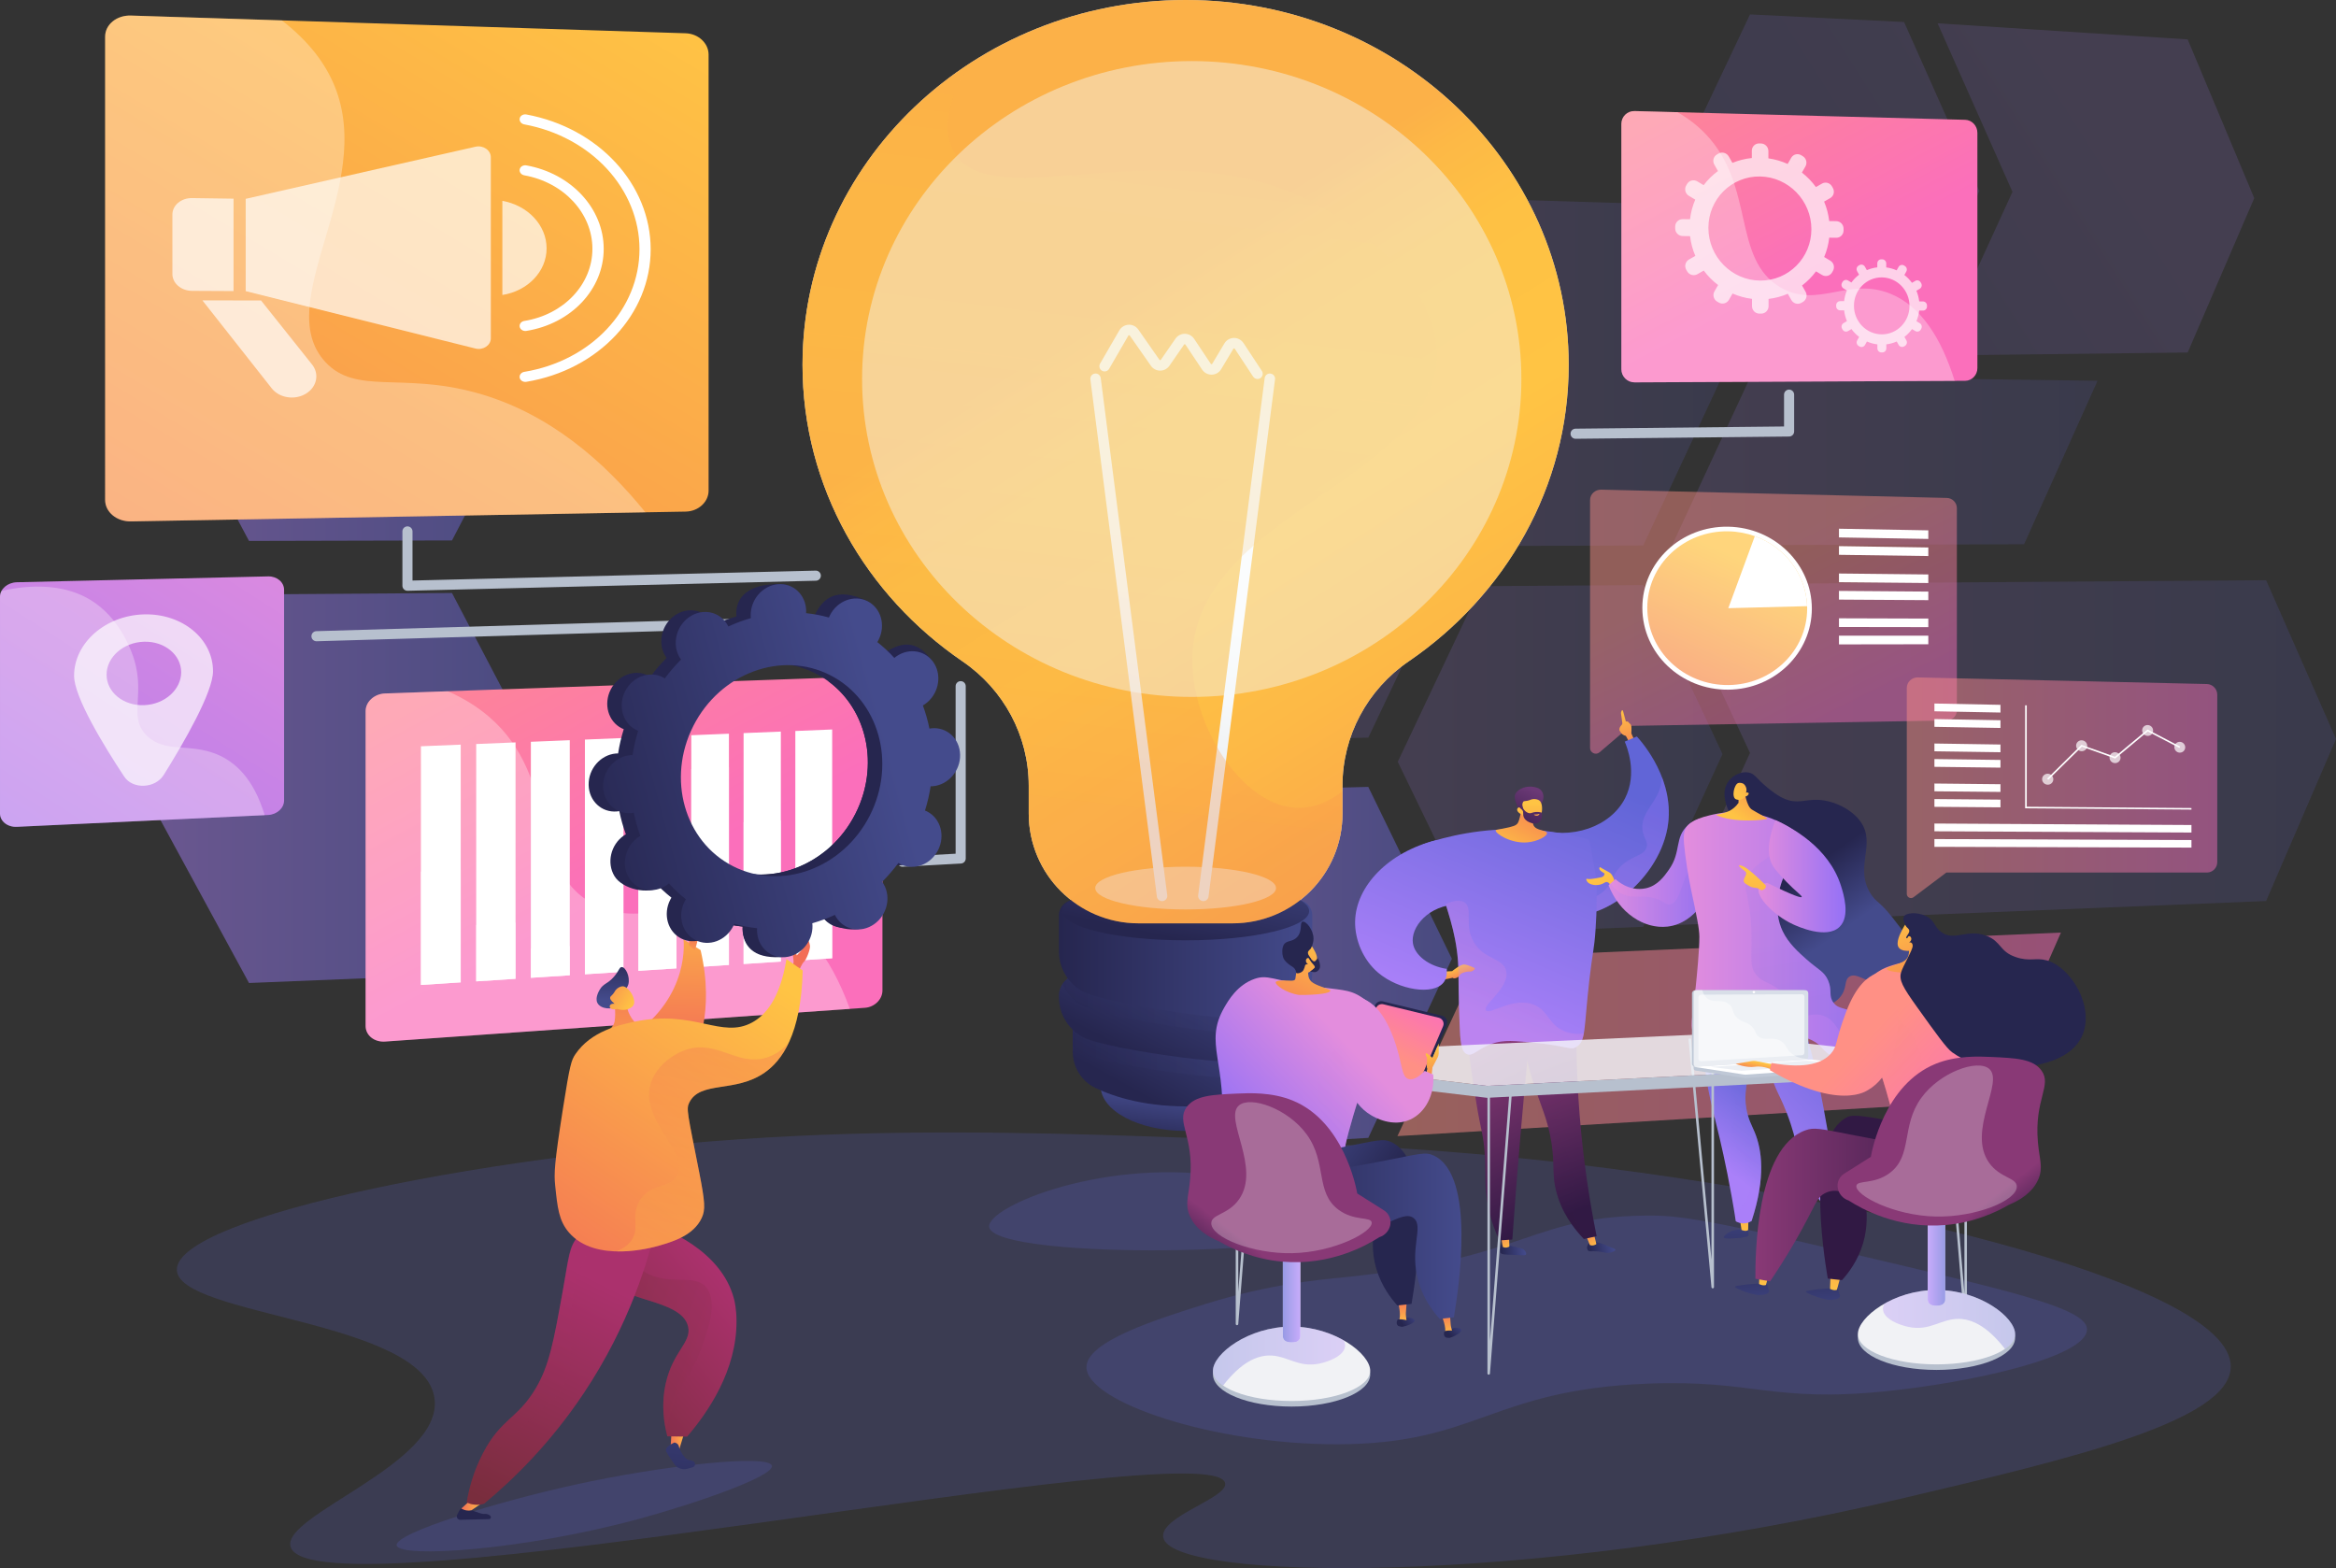 <svg xmlns="http://www.w3.org/2000/svg" xmlns:xlink="http://www.w3.org/1999/xlink" viewBox="0 0 1849.104 1241.198"><rect x="0" y="0" width="1849.104" height="1241.198" fill="#333333" stroke="none"/><defs><style>.cls-1,.cls-2,.cls-3,.cls-4,.cls-5,.cls-6,.cls-7,.cls-8{fill:#fff;}.cls-9{fill:#f1f2f5;}.cls-10{fill:#eff2f6;}.cls-11{fill:#b7c0ce;}.cls-12{fill:#bfc8d6;}.cls-13,.cls-14{fill:#d8dee8;}.cls-15{fill:#26264f;}.cls-16{opacity:.44;}.cls-16,.cls-2,.cls-3,.cls-17,.cls-4,.cls-5,.cls-18,.cls-19{mix-blend-mode:soft-light;}.cls-16,.cls-17,.cls-20,.cls-21{fill:#f4f7fa;}.cls-2{opacity:.26;}.cls-22{mix-blend-mode:color-burn;}.cls-22,.cls-23,.cls-24,.cls-25,.cls-26,.cls-27,.cls-28,.cls-29,.cls-30,.cls-31,.cls-32,.cls-33,.cls-34,.cls-35,.cls-19{opacity:.3;}.cls-36{fill:url(#linear-gradient-10);}.cls-36,.cls-37,.cls-38,.cls-39,.cls-40,.cls-41,.cls-42,.cls-43,.cls-44,.cls-45,.cls-46,.cls-47,.cls-48,.cls-49,.cls-23,.cls-24,.cls-25,.cls-26,.cls-27,.cls-28,.cls-29,.cls-30,.cls-31,.cls-32,.cls-33,.cls-50,.cls-51,.cls-34,.cls-35{mix-blend-mode:multiply;}.cls-36,.cls-37,.cls-38,.cls-41,.cls-42,.cls-43,.cls-44,.cls-45,.cls-51{opacity:.15;}.cls-37{fill:url(#linear-gradient-11);}.cls-38{fill:url(#linear-gradient-55);}.cls-3{opacity:.48;}.cls-17,.cls-52{opacity:.5;}.cls-4{opacity:.35;}.cls-39{fill:#6165d7;opacity:.19;}.cls-53{fill:url(#linear-gradient-111);}.cls-54{fill:url(#linear-gradient-112);}.cls-55{fill:url(#linear-gradient-110);}.cls-56{fill:url(#linear-gradient-113);}.cls-57{fill:url(#linear-gradient-114);}.cls-58{fill:url(#linear-gradient-116);}.cls-59{fill:url(#linear-gradient-106);}.cls-60{fill:url(#linear-gradient-107);}.cls-61{fill:url(#linear-gradient-109);}.cls-62{fill:url(#linear-gradient-108);}.cls-63{fill:url(#linear-gradient-104);}.cls-64{fill:url(#linear-gradient-103);}.cls-65{fill:url(#linear-gradient-102);}.cls-66{fill:url(#linear-gradient-105);}.cls-67{fill:url(#linear-gradient-101);}.cls-68{fill:url(#linear-gradient-100);}.cls-40{fill:url(#linear-gradient);}.cls-40,.cls-48,.cls-49,.cls-14{opacity:.47;}.cls-41{fill:url(#linear-gradient-6);}.cls-42{fill:url(#linear-gradient-5);}.cls-43{fill:url(#linear-gradient-9);}.cls-44{fill:url(#linear-gradient-8);}.cls-45{fill:url(#linear-gradient-3);}.cls-46{fill:url(#linear-gradient-93);}.cls-46,.cls-47{opacity:.65;}.cls-47{fill:url(#linear-gradient-78);}.cls-48{fill:url(#linear-gradient-2);}.cls-49{fill:url(#linear-gradient-4);}.cls-23{fill:url(#linear-gradient-23);}.cls-24{fill:url(#linear-gradient-14);}.cls-25{fill:url(#linear-gradient-16);}.cls-26{fill:url(#linear-gradient-33);}.cls-27{fill:url(#linear-gradient-35);}.cls-28{fill:url(#linear-gradient-92);}.cls-29{fill:url(#linear-gradient-90);}.cls-30{fill:url(#linear-gradient-54);}.cls-31{fill:url(#linear-gradient-73);}.cls-32{fill:url(#linear-gradient-77);}.cls-33{fill:url(#linear-gradient-44);}.cls-69{fill:url(#linear-gradient-24);}.cls-69,.cls-70{opacity:.46;}.cls-70{fill:url(#linear-gradient-95);}.cls-71,.cls-6{opacity:.68;}.cls-72{fill:url(#linear-gradient-25);}.cls-72,.cls-7{opacity:.7;}.cls-73{fill:url(#linear-gradient-59);}.cls-74{fill:url(#linear-gradient-57);}.cls-75{fill:url(#linear-gradient-58);}.cls-76{fill:url(#linear-gradient-56);}.cls-77{fill:url(#linear-gradient-53);}.cls-78{fill:url(#linear-gradient-51);}.cls-79{fill:url(#linear-gradient-52);}.cls-80{fill:url(#linear-gradient-50);}.cls-81{fill:url(#linear-gradient-79);}.cls-82{fill:url(#linear-gradient-74);}.cls-83{fill:url(#linear-gradient-75);}.cls-84{fill:url(#linear-gradient-76);}.cls-85{fill:url(#linear-gradient-70);}.cls-86{fill:url(#linear-gradient-71);}.cls-87{fill:url(#linear-gradient-72);}.cls-88{fill:url(#linear-gradient-68);}.cls-89{fill:url(#linear-gradient-67);}.cls-90{fill:url(#linear-gradient-69);}.cls-91{fill:url(#linear-gradient-64);}.cls-92{fill:url(#linear-gradient-63);}.cls-93{fill:url(#linear-gradient-66);}.cls-94{fill:url(#linear-gradient-65);}.cls-95{fill:url(#linear-gradient-60);}.cls-96{fill:url(#linear-gradient-62);}.cls-97{fill:url(#linear-gradient-61);}.cls-98{fill:url(#linear-gradient-98);}.cls-99{fill:url(#linear-gradient-91);}.cls-100{fill:url(#linear-gradient-99);}.cls-101{fill:url(#linear-gradient-96);}.cls-102{fill:url(#linear-gradient-97);}.cls-103{fill:url(#linear-gradient-94);}.cls-104{fill:url(#linear-gradient-81);}.cls-105{fill:url(#linear-gradient-80);}.cls-106{fill:url(#linear-gradient-88);}.cls-107{fill:url(#linear-gradient-89);}.cls-108{fill:url(#linear-gradient-87);}.cls-109{fill:url(#linear-gradient-86);}.cls-110{fill:url(#linear-gradient-85);}.cls-111{fill:url(#linear-gradient-84);}.cls-112{fill:url(#linear-gradient-83);}.cls-113{fill:url(#linear-gradient-82);}.cls-114{fill:url(#linear-gradient-41);}.cls-115{fill:url(#linear-gradient-40);}.cls-116{fill:url(#linear-gradient-43);}.cls-117{fill:url(#linear-gradient-42);}.cls-118{fill:url(#linear-gradient-45);}.cls-119{fill:url(#linear-gradient-46);}.cls-120{fill:url(#linear-gradient-49);}.cls-121{fill:url(#linear-gradient-47);}.cls-122{fill:url(#linear-gradient-48);}.cls-123{fill:url(#linear-gradient-18);}.cls-124{fill:url(#linear-gradient-22);}.cls-125{fill:url(#linear-gradient-20);}.cls-126{fill:url(#linear-gradient-21);}.cls-127{fill:url(#linear-gradient-15);}.cls-128{fill:url(#linear-gradient-17);}.cls-129{fill:url(#linear-gradient-13);}.cls-130{fill:url(#linear-gradient-12);}.cls-131{fill:url(#linear-gradient-27);}.cls-132{fill:url(#linear-gradient-26);}.cls-133{fill:url(#linear-gradient-38);}.cls-134{fill:url(#linear-gradient-37);}.cls-135{fill:url(#linear-gradient-34);}.cls-136{fill:url(#linear-gradient-39);}.cls-137{fill:url(#linear-gradient-36);}.cls-138{fill:url(#linear-gradient-28);}.cls-139{fill:url(#linear-gradient-29);}.cls-140{fill:url(#linear-gradient-30);}.cls-141{fill:url(#linear-gradient-32);}.cls-142{fill:url(#linear-gradient-31);}.cls-143{isolation:isolate;}.cls-50{fill:url(#linear-gradient-19);}.cls-52{fill:url(#linear-gradient-7);}.cls-35{fill:url(#linear-gradient-115);}.cls-20{opacity:.81;}.cls-8{opacity:.71;}.cls-21{opacity:.75;}</style><linearGradient id="linear-gradient" x1="114.605" y1="623.716" x2="436.003" y2="623.716" gradientTransform="matrix(1, 0, 0, 1, 0, 0)" gradientUnits="userSpaceOnUse"><stop offset="0" stop-color="#aa80f9"></stop><stop offset=".996" stop-color="#6165d7"></stop></linearGradient><linearGradient id="linear-gradient-2" y1="274.381" y2="274.381" xlink:href="#linear-gradient"></linearGradient><linearGradient id="linear-gradient-3" x1="1076.131" y1="347.998" x2="759.079" y2="849.02" xlink:href="#linear-gradient"></linearGradient><linearGradient id="linear-gradient-4" x1="878.017" y1="765.803" x2="1149.268" y2="765.803" xlink:href="#linear-gradient"></linearGradient><linearGradient id="linear-gradient-5" x1="1106.433" y1="294.767" x2="1363.48" y2="294.767" xlink:href="#linear-gradient"></linearGradient><linearGradient id="linear-gradient-6" x1="1323.513" y1="364.683" x2="1660.345" y2="364.683" xlink:href="#linear-gradient"></linearGradient><linearGradient id="linear-gradient-7" x1="1106.166" y1="818.717" x2="1631.377" y2="818.717" gradientTransform="matrix(1, 0, 0, 1, 0, 0)" gradientUnits="userSpaceOnUse"><stop offset="0" stop-color="#ff9085"></stop><stop offset="1" stop-color="#fb6fbb"></stop></linearGradient><linearGradient id="linear-gradient-8" x1="1106.433" y1="600.954" x2="1363.48" y2="600.954" xlink:href="#linear-gradient"></linearGradient><linearGradient id="linear-gradient-9" x1="1771.353" y1="-60.595" x2="1131.376" y2="346.486" xlink:href="#linear-gradient"></linearGradient><linearGradient id="linear-gradient-10" x1="1697.269" y1="107.682" x2="1317.05" y2="349.534" xlink:href="#linear-gradient"></linearGradient><linearGradient id="linear-gradient-11" x1="1322.858" y1="595.786" x2="1849.104" y2="595.786" xlink:href="#linear-gradient"></linearGradient><linearGradient id="linear-gradient-12" x1="932.173" y1="910.116" x2="937.558" y2="867.033" gradientTransform="matrix(1, 0, 0, 1, 0, 0)" gradientUnits="userSpaceOnUse"><stop offset=".004" stop-color="#26264f"></stop><stop offset="1" stop-color="#444b8c"></stop></linearGradient><linearGradient id="linear-gradient-13" x1="910.024" y1="870.849" x2="963.879" y2="773.91" xlink:href="#linear-gradient-12"></linearGradient><linearGradient id="linear-gradient-14" x1="849.118" y1="824.91" x2="1027.861" y2="824.91" xlink:href="#linear-gradient-12"></linearGradient><linearGradient id="linear-gradient-15" x1="915.15" y1="844.359" x2="968.332" y2="742.035" xlink:href="#linear-gradient-12"></linearGradient><linearGradient id="linear-gradient-16" x1="841.11" y1="794.785" x2="1035.78" y2="794.785" xlink:href="#linear-gradient-12"></linearGradient><linearGradient id="linear-gradient-17" x1="838.226" y1="759.611" x2="1038.753" y2="759.611" xlink:href="#linear-gradient-12"></linearGradient><linearGradient id="linear-gradient-18" x1="933.509" y1="744.485" x2="953.256" y2="652.034" xlink:href="#linear-gradient-12"></linearGradient><linearGradient id="linear-gradient-19" x1="895.587" y1="228.62" x2="1287.362" y2="850.613" gradientTransform="matrix(1, 0, 0, 1, 0, 0)" gradientUnits="userSpaceOnUse"><stop offset="0" stop-color="#fcb148"></stop><stop offset=".052" stop-color="#fdb946"></stop><stop offset=".142" stop-color="#fec144"></stop><stop offset=".318" stop-color="#ffc444"></stop><stop offset=".485" stop-color="#fdb946"></stop><stop offset=".775" stop-color="#f99c4c"></stop><stop offset=".866" stop-color="#f8924f"></stop><stop offset="1" stop-color="#f8924f"></stop></linearGradient><linearGradient id="linear-gradient-20" x1="824.015" y1="707.547" x2="903.9" y2="474.175" gradientTransform="matrix(1, 0, 0, 1, 0, 0)" gradientUnits="userSpaceOnUse"><stop offset=".494" stop-color="#ebeff2"></stop><stop offset="1" stop-color="#fff"></stop></linearGradient><linearGradient id="linear-gradient-21" x1="900.387" y1="733.69" x2="980.273" y2="500.318" xlink:href="#linear-gradient-20"></linearGradient><linearGradient id="linear-gradient-22" x1="796.197" y1="698.025" x2="876.082" y2="464.653" xlink:href="#linear-gradient-20"></linearGradient><linearGradient id="linear-gradient-23" x1="909.336" y1="88.418" x2="831.246" y2="731.985" xlink:href="#linear-gradient-19"></linearGradient><linearGradient id="linear-gradient-24" x1="1377.191" y1="443.788" x2="1441.264" y2="571.158" xlink:href="#linear-gradient-7"></linearGradient><linearGradient id="linear-gradient-25" x1="1383.344" y1="445.329" x2="1317.293" y2="592.912" gradientTransform="matrix(1, 0, 0, 1, 0, 0)" gradientUnits="userSpaceOnUse"><stop offset="0" stop-color="#ffc444"></stop><stop offset=".996" stop-color="#f36f56"></stop></linearGradient><linearGradient id="linear-gradient-26" x1="1281.821" y1="561.748" x2="1294.602" y2="600.76" xlink:href="#linear-gradient-25"></linearGradient><linearGradient id="linear-gradient-27" x1="1180.2" y1="858.169" x2="1281.824" y2="623.355" xlink:href="#linear-gradient"></linearGradient><linearGradient id="linear-gradient-28" x1="-462.438" y1="1113.492" x2="-442.121" y2="1113.492" gradientTransform="translate(647.246 -79.106) rotate(174.854) scale(1 -1)" gradientUnits="userSpaceOnUse"><stop offset="0" stop-color="#444b8c"></stop><stop offset=".996" stop-color="#26264f"></stop></linearGradient><linearGradient id="linear-gradient-29" x1="-920.575" y1="1052.564" x2="-911.661" y2="1034.114" gradientTransform="translate(204.694 3.128) rotate(176.02) scale(1 -1)" xlink:href="#linear-gradient-25"></linearGradient><linearGradient id="linear-gradient-30" x1="-708.826" y1="1197.607" x2="-687.241" y2="1197.607" gradientTransform="translate(329.775 -33.885) rotate(167.684) scale(1 -1)" xlink:href="#linear-gradient-28"></linearGradient><linearGradient id="linear-gradient-31" x1="-869.686" y1="1127.929" x2="-860.584" y2="1109.089" gradientTransform="translate(240.34 -1.989) rotate(171.645) scale(1 -1)" xlink:href="#linear-gradient-25"></linearGradient><linearGradient id="linear-gradient-32" x1="1624.057" y1="833.883" x2="1566.486" y2="704.103" gradientTransform="translate(-304.795 30.244) rotate(3.055)" gradientUnits="userSpaceOnUse"><stop offset="0" stop-color="#311944"></stop><stop offset="1" stop-color="#893976"></stop></linearGradient><linearGradient id="linear-gradient-33" x1="1615.13" y1="837.843" x2="1557.558" y2="708.063" xlink:href="#linear-gradient-32"></linearGradient><linearGradient id="linear-gradient-34" x1="1249.602" y1="1022.632" x2="1192.029" y2="892.849" gradientTransform="translate(-77.437 23.258) rotate(-3.979)" xlink:href="#linear-gradient-32"></linearGradient><linearGradient id="linear-gradient-35" x1="1196.014" y1="865.014" x2="1297.639" y2="630.199" gradientTransform="matrix(1, 0, 0, 1, 0, 0)" gradientUnits="userSpaceOnUse"><stop offset=".004" stop-color="#e38ddd"></stop><stop offset="1" stop-color="#9571f6"></stop></linearGradient><linearGradient id="linear-gradient-36" x1="1162.775" y1="807.119" x2="1250.802" y2="603.722" xlink:href="#linear-gradient"></linearGradient><linearGradient id="linear-gradient-37" x1="1750.833" y1="-246.151" x2="1753.1" y2="-306.512" gradientTransform="translate(-483.087 116.613) rotate(26.56)" xlink:href="#linear-gradient-25"></linearGradient><linearGradient id="linear-gradient-38" x1="-1411.549" y1="390.195" x2="-1426.913" y2="351.174" gradientTransform="translate(-194.557 203.279) rotate(-177.157) scale(1 -1)" gradientUnits="userSpaceOnUse"><stop offset="0" stop-color="#311944"></stop><stop offset="1" stop-color="#6b3976"></stop></linearGradient><linearGradient id="linear-gradient-39" x1="910.316" y1="429.393" x2="909.609" y2="486.321" gradientTransform="translate(295.592 216.778) rotate(-.665)" xlink:href="#linear-gradient-25"></linearGradient><linearGradient id="linear-gradient-40" x1="-1416.242" y1="392.064" x2="-1431.622" y2="353.002" xlink:href="#linear-gradient-38"></linearGradient><linearGradient id="linear-gradient-41" x1="-1431.295" y1="368.528" x2="-1430.495" y2="375.658" gradientTransform="translate(-194.557 203.279) rotate(-177.157) scale(1 -1)" gradientUnits="userSpaceOnUse"><stop offset="0" stop-color="#ffc444"></stop><stop offset="1" stop-color="#f36f56"></stop></linearGradient><linearGradient id="linear-gradient-42" x1="1152.607" y1="764.904" x2="1156.693" y2="777.376" xlink:href="#linear-gradient-25"></linearGradient><linearGradient id="linear-gradient-43" x1="1095.321" y1="777.925" x2="1183.348" y2="574.528" xlink:href="#linear-gradient"></linearGradient><linearGradient id="linear-gradient-44" x1="1178.955" y1="814.121" x2="1266.983" y2="610.723" xlink:href="#linear-gradient-35"></linearGradient><linearGradient id="linear-gradient-45" x1="1372.362" y1="942.806" x2="1376.926" y2="1024.95" gradientTransform="matrix(1, 0, 0, 1, 0, 0)" xlink:href="#linear-gradient-28"></linearGradient><linearGradient id="linear-gradient-46" x1="1380.981" y1="983.288" x2="1378.557" y2="872.381" xlink:href="#linear-gradient-25"></linearGradient><linearGradient id="linear-gradient-47" x1="1454.959" y1="938.219" x2="1459.523" y2="1020.359" gradientTransform="matrix(1, 0, 0, 1, 0, 0)" xlink:href="#linear-gradient-28"></linearGradient><linearGradient id="linear-gradient-48" x1="1453.701" y1="981.698" x2="1451.277" y2="870.793" xlink:href="#linear-gradient-25"></linearGradient><linearGradient id="linear-gradient-49" x1="1345.769" y1="911.204" x2="1391.829" y2="849.387" xlink:href="#linear-gradient"></linearGradient><linearGradient id="linear-gradient-50" x1="773.001" y1="831.985" x2="789.725" y2="934.256" gradientTransform="translate(345.661 26.591) rotate(-11.186)" xlink:href="#linear-gradient-25"></linearGradient><linearGradient id="linear-gradient-51" x1="1379.985" y1="918.875" x2="1487.861" y2="818.272" xlink:href="#linear-gradient"></linearGradient><linearGradient id="linear-gradient-52" x1="1273.352" y1="690.701" x2="1359.879" y2="690.701" xlink:href="#linear-gradient-35"></linearGradient><linearGradient id="linear-gradient-53" x1="1455.351" y1="738.764" x2="1423.408" y2="693.51" gradientTransform="matrix(1, 0, 0, 1, 0, 0)" xlink:href="#linear-gradient-28"></linearGradient><linearGradient id="linear-gradient-54" x1="1351.645" y1="915.582" x2="1397.704" y2="853.765" xlink:href="#linear-gradient"></linearGradient><linearGradient id="linear-gradient-55" x1="1273.352" y1="701.344" x2="1359.879" y2="701.344" xlink:href="#linear-gradient"></linearGradient><linearGradient id="linear-gradient-56" x1="1332.814" y1="743.323" x2="1505.69" y2="743.323" xlink:href="#linear-gradient-35"></linearGradient><linearGradient id="linear-gradient-57" x1="1420.879" y1="642.905" x2="1447.245" y2="804.144" xlink:href="#linear-gradient"></linearGradient><linearGradient id="linear-gradient-58" x1="1391.916" y1="693.571" x2="1460.872" y2="693.571" xlink:href="#linear-gradient-35"></linearGradient><linearGradient id="linear-gradient-59" x1="1377.054" y1="648.68" x2="1405.235" y2="607.771" xlink:href="#linear-gradient-25"></linearGradient><linearGradient id="linear-gradient-60" x1="1374.499" y1="627.93" x2="1419.044" y2="601.112" xlink:href="#linear-gradient-25"></linearGradient><linearGradient id="linear-gradient-61" x1="1386.632" y1="689.963" x2="1406.473" y2="811.298" xlink:href="#linear-gradient-25"></linearGradient><linearGradient id="linear-gradient-62" x1="334.828" y1="1036.815" x2="346.413" y2="1047.12" gradientTransform="translate(1599.741 60.148) rotate(-171.952) scale(1 -1)" xlink:href="#linear-gradient-28"></linearGradient><linearGradient id="linear-gradient-63" x1="-84.844" y1="1536.907" x2="-84.844" y2="1516.725" gradientTransform="translate(949.577 -482.366) rotate(177.146) scale(1 -1)" xlink:href="#linear-gradient-25"></linearGradient><linearGradient id="linear-gradient-64" x1="335.993" y1="1035.506" x2="347.577" y2="1045.811" gradientTransform="translate(1599.741 60.148) rotate(-171.952) scale(1 -1)" xlink:href="#linear-gradient-28"></linearGradient><linearGradient id="linear-gradient-65" x1="501.164" y1="1046.918" x2="512.75" y2="1057.224" gradientTransform="translate(1660.483) rotate(-180) scale(1 -1)" xlink:href="#linear-gradient-28"></linearGradient><linearGradient id="linear-gradient-66" x1="155.645" y1="1475.324" x2="155.645" y2="1455.141" gradientTransform="translate(1016.266 -419.84) rotate(168.896) scale(1 -1)" xlink:href="#linear-gradient-25"></linearGradient><linearGradient id="linear-gradient-67" x1="502.329" y1="1045.609" x2="513.915" y2="1055.915" gradientTransform="translate(1660.483) rotate(-180) scale(1 -1)" xlink:href="#linear-gradient-28"></linearGradient><linearGradient id="linear-gradient-68" x1="-2051.415" y1="835.105" x2="-2074.199" y2="790.154" gradientTransform="translate(-948.596) rotate(-180) scale(1 -1)" xlink:href="#linear-gradient-7"></linearGradient><linearGradient id="linear-gradient-69" x1="-2081.004" y1="830.305" x2="-2088.086" y2="862.633" gradientTransform="translate(-948.596) rotate(-180) scale(1 -1)" xlink:href="#linear-gradient-25"></linearGradient><linearGradient id="linear-gradient-70" x1="-2017.018" y1="827.524" x2="-1935.122" y2="905.726" gradientTransform="translate(-948.596) rotate(-180) scale(1 -1)" xlink:href="#linear-gradient-35"></linearGradient><linearGradient id="linear-gradient-71" x1="1437.378" y1="1127.996" x2="1488.466" y2="1192.27" gradientTransform="translate(2146.506 -717.676) rotate(165.073) scale(1 -1)" xlink:href="#linear-gradient-25"></linearGradient><linearGradient id="linear-gradient-72" x1="1439.823" y1="1124.761" x2="1496.863" y2="1196.524" gradientTransform="translate(2146.506 -717.676) rotate(165.073) scale(1 -1)" xlink:href="#linear-gradient-25"></linearGradient><linearGradient id="linear-gradient-73" x1="-2047.252" y1="859.186" x2="-1965.355" y2="937.388" gradientTransform="translate(-948.596) rotate(-180) scale(1 -1)" xlink:href="#linear-gradient-35"></linearGradient><linearGradient id="linear-gradient-74" x1="-2035.01" y1="846.366" x2="-1953.113" y2="924.568" gradientTransform="translate(-948.596) rotate(-180) scale(1 -1)" xlink:href="#linear-gradient-35"></linearGradient><linearGradient id="linear-gradient-75" x1="-1960.671" y1="919.799" x2="-2027.804" y2="967.752" gradientTransform="translate(-948.596) rotate(-180) scale(1 -1)" xlink:href="#linear-gradient-28"></linearGradient><linearGradient id="linear-gradient-76" x1="-2105.46" y1="978.517" x2="-1939.209" y2="978.517" gradientTransform="translate(-948.596) rotate(-180) scale(1 -1)" xlink:href="#linear-gradient-28"></linearGradient><linearGradient id="linear-gradient-77" x1="-2477.157" y1="1073.394" x2="-2372.566" y2="1073.394" gradientTransform="translate(-1412.423) rotate(-180) scale(1 -1)" xlink:href="#linear-gradient"></linearGradient><linearGradient id="linear-gradient-78" x1="-2441.723" y1="1025.056" x2="-2427.884" y2="1025.056" gradientTransform="translate(-1412.423) rotate(-180) scale(1 -1)" xlink:href="#linear-gradient"></linearGradient><linearGradient id="linear-gradient-79" x1="-2366.102" y1="1010.34" x2="-2391.475" y2="977.277" gradientTransform="translate(-1412.423) rotate(-180) scale(1 -1)" xlink:href="#linear-gradient-32"></linearGradient><linearGradient id="linear-gradient-80" x1="2066.667" y1="991.164" x2="2071.158" y2="1048.319" gradientTransform="translate(-626.263)" xlink:href="#linear-gradient-12"></linearGradient><linearGradient id="linear-gradient-81" x1="999.174" y1="752.814" x2="998.231" y2="684.453" gradientTransform="translate(595.196 110.131) rotate(9.846)" xlink:href="#linear-gradient-25"></linearGradient><linearGradient id="linear-gradient-82" x1="2010.498" y1="987.341" x2="2014.989" y2="1044.496" gradientTransform="translate(-626.263)" xlink:href="#linear-gradient-12"></linearGradient><linearGradient id="linear-gradient-83" x1="943.181" y1="758.653" x2="942.238" y2="690.292" gradientTransform="translate(595.196 110.131) rotate(9.846)" xlink:href="#linear-gradient-25"></linearGradient><linearGradient id="linear-gradient-84" x1="1552.173" y1="869.797" x2="1526.529" y2="907.951" gradientTransform="matrix(1, 0, 0, 1, 0, 0)" gradientUnits="userSpaceOnUse"><stop offset="0" stop-color="#893976"></stop><stop offset="1" stop-color="#311944"></stop></linearGradient><linearGradient id="linear-gradient-85" x1="1389.506" y1="953.805" x2="1573.544" y2="953.805" xlink:href="#linear-gradient-84"></linearGradient><linearGradient id="linear-gradient-86" x1="1487.916" y1="815.693" x2="1569.832" y2="893.914" xlink:href="#linear-gradient-7"></linearGradient><linearGradient id="linear-gradient-87" x1="1389.962" y1="840.284" x2="1388.094" y2="848.809" xlink:href="#linear-gradient-25"></linearGradient><linearGradient id="linear-gradient-88" x1="4810.064" y1="211.002" x2="4861.152" y2="275.278" gradientTransform="translate(-3095.103 -717.676) rotate(14.927)" xlink:href="#linear-gradient-25"></linearGradient><linearGradient id="linear-gradient-89" x1="4812.51" y1="207.768" x2="4869.549" y2="279.531" gradientTransform="translate(-3095.103 -717.676) rotate(14.927)" xlink:href="#linear-gradient-25"></linearGradient><linearGradient id="linear-gradient-90" x1="1465.501" y1="839.155" x2="1547.398" y2="917.357" xlink:href="#linear-gradient-7"></linearGradient><linearGradient id="linear-gradient-91" x1="1469.183" y1="829.982" x2="1562.088" y2="918.695" xlink:href="#linear-gradient-7"></linearGradient><linearGradient id="linear-gradient-92" x1="1564.843" y1="1044.394" x2="1669.434" y2="1044.394" gradientTransform="translate(-74.329)" xlink:href="#linear-gradient"></linearGradient><linearGradient id="linear-gradient-93" x1="1600.277" y1="996.056" x2="1614.117" y2="996.056" gradientTransform="translate(-74.329)" xlink:href="#linear-gradient"></linearGradient><linearGradient id="linear-gradient-94" x1="1675.899" y1="981.34" x2="1650.525" y2="948.277" gradientTransform="translate(-74.329)" xlink:href="#linear-gradient-32"></linearGradient><linearGradient id="linear-gradient-95" x1="1509.361" y1="623.534" x2="1755.12" y2="623.534" xlink:href="#linear-gradient-7"></linearGradient><linearGradient id="linear-gradient-96" x1="351.023" y1="408.651" x2="505.304" y2="701.39" xlink:href="#linear-gradient-7"></linearGradient><linearGradient id="linear-gradient-97" x1="472.665" y1="-41.851" x2="-50.996" y2="829.33" xlink:href="#linear-gradient-25"></linearGradient><linearGradient id="linear-gradient-98" x1="230.399" y1="369.165" x2="-107.556" y2="895.871" xlink:href="#linear-gradient-35"></linearGradient><linearGradient id="linear-gradient-99" x1="1312.905" y1="-12.748" x2="1433.652" y2="216.363" xlink:href="#linear-gradient-7"></linearGradient><linearGradient id="linear-gradient-100" x1="95.304" y1="1435.883" x2="109.752" y2="1435.883" gradientTransform="translate(194.687 -260.304) rotate(-9.66)" gradientUnits="userSpaceOnUse"><stop offset=".004" stop-color="#f36f56"></stop><stop offset="1" stop-color="#ffc444"></stop></linearGradient><linearGradient id="linear-gradient-101" x1="123.227" y1="1376.35" x2="85.34" y2="1509.277" gradientTransform="translate(194.687 -260.304) rotate(-9.66)" xlink:href="#linear-gradient-28"></linearGradient><linearGradient id="linear-gradient-102" x1="575.092" y1="1014.495" x2="452.578" y2="1115.131" gradientTransform="matrix(1, 0, 0, 1, 0, 0)" gradientUnits="userSpaceOnUse"><stop offset="0" stop-color="#ab316d"></stop><stop offset="1" stop-color="#792d3d"></stop></linearGradient><linearGradient id="linear-gradient-103" x1="612.332" y1="852.762" x2="578.804" y2="970.394" gradientTransform="translate(-99.998 153.758) rotate(5.377)" xlink:href="#linear-gradient-28"></linearGradient><linearGradient id="linear-gradient-104" x1="560.634" y1="987.982" x2="577.681" y2="987.982" gradientTransform="translate(-99.998 153.758) rotate(5.377)" xlink:href="#linear-gradient-100"></linearGradient><linearGradient id="linear-gradient-105" x1="202.113" y1="1414.818" x2="61.476" y2="1339.041" gradientTransform="translate(194.687 -260.304) rotate(-9.66)" xlink:href="#linear-gradient-102"></linearGradient><linearGradient id="linear-gradient-106" x1="-295.51" y1="1486.248" x2="-431.297" y2="1627.257" gradientTransform="translate(311.652 -492.433) rotate(-17.409)" xlink:href="#linear-gradient-102"></linearGradient><linearGradient id="linear-gradient-107" x1="-305.724" y1="1482.279" x2="-438.69" y2="1620.36" gradientTransform="translate(311.652 -492.433) rotate(-17.409)" xlink:href="#linear-gradient-102"></linearGradient><linearGradient id="linear-gradient-108" x1="528.554" y1="832.032" x2="531.836" y2="690.922" gradientTransform="matrix(1, 0, 0, 1, 0, 0)" xlink:href="#linear-gradient-100"></linearGradient><linearGradient id="linear-gradient-109" x1="-2787.745" y1="738.298" x2="-2785.651" y2="768.763" gradientTransform="translate(-2242.972) rotate(-180) scale(1 -1)" xlink:href="#linear-gradient-100"></linearGradient><linearGradient id="linear-gradient-110" x1="-2798.535" y1="949.252" x2="-2801.523" y2="913.396" gradientTransform="translate(-2360.843 -5.873) rotate(176.922) scale(1 -1)" xlink:href="#linear-gradient-28"></linearGradient><linearGradient id="linear-gradient-111" x1="490.629" y1="758.424" x2="500.474" y2="906.097" gradientTransform="matrix(1, 0, 0, 1, 0, 0)" xlink:href="#linear-gradient-100"></linearGradient><linearGradient id="linear-gradient-112" x1="3297.175" y1="1567.842" x2="3325.356" y2="1597.547" gradientTransform="translate(-3125.212 112.352) rotate(-14.976)" xlink:href="#linear-gradient-100"></linearGradient><linearGradient id="linear-gradient-113" x1="-2872.68" y1="766.711" x2="-2866.778" y2="785.561" gradientTransform="translate(-2242.972) rotate(-180) scale(1 -1)" xlink:href="#linear-gradient-100"></linearGradient><linearGradient id="linear-gradient-114" x1="416.873" y1="1028.945" x2="597.362" y2="765.323" gradientTransform="matrix(1, 0, 0, 1, 0, 0)" xlink:href="#linear-gradient-100"></linearGradient><linearGradient id="linear-gradient-115" x1="-2814.613" y1="827.096" x2="-2778.056" y2="1017.501" gradientTransform="translate(-2242.972) rotate(-180) scale(1 -1)" xlink:href="#linear-gradient-100"></linearGradient><linearGradient id="linear-gradient-116" x1="702.761" y1="587.259" x2="449.422" y2="655.845" gradientTransform="matrix(1, 0, 0, 1, 0, 0)" xlink:href="#linear-gradient-28"></linearGradient></defs><g class="cls-143"><g id="Illustration"><g><path class="cls-39" d="M629,899.198c-236.863,11.548-490.159,64.166-489,106,1.014,36.61,196.202,39.565,204,102,6.429,51.472-120.928,91.89-114,117,16.174,58.616,729.272-92.467,739.76-50.374,2.918,11.713-51.408,26.233-48.986,42.863,5.087,34.931,289.594,38.907,584.774-30.616,133.147-31.36,259.488-61.117,260.24-104.096,1.19-67.968-312.207-140.034-563.342-165.329-98.987-9.97-207.469-14.095-262.706-16.059-84.374-3.001-196.149-6.976-310.739-1.389Z"></path><path class="cls-39" d="M455,1175.198c70.323-15.455,153.903-24.4,156-15,1.867,8.372-61.165,30.091-105,42-91.945,24.98-189.956,31.397-192,21-1.926-9.797,81.295-34.879,141-48Z"></path><path class="cls-39" d="M954,1032.198c-37.665,11.791-94.092,29.455-94,50,.122,27.269,99.818,61.23,199,61,110.814-.256,120.414-42.959,245-48,83.944-3.397,98.206,15.236,189,6,65.931-6.707,159.047-26.769,159-49-.033-15.694-53.689-28.676-161-54-100.697-23.763-151.045-35.645-180-36-98.78-1.212-99.587,34.008-249,49-18.197,1.826-57.767,5.275-108,21Z"></path><path class="cls-39" d="M975,932.198c-98.076-17.584-194.137,22.881-192,39,3.522,26.564,278.571,23.566,282-3,1.59-12.317-55.2-29.761-90-36Z"></path><g><polygon class="cls-40" points="357.769 469.361 197.107 470.493 114.605 626.248 197.107 778.071 357.769 771.542 436.003 618.586 357.769 469.361"></polygon><polygon class="cls-48" points="357.769 125.601 197.107 120.592 114.605 273.194 197.107 428.17 357.769 427.781 436.003 277.816 357.769 125.601"></polygon><polygon class="cls-45" points="1083.096 306.045 947.498 304.406 878.017 445.916 947.498 586.773 1083.096 583.857 1149.268 444.639 1083.096 306.045"></polygon><polygon class="cls-49" points="1083.096 622.841 947.498 626.397 878.017 770.569 947.498 908.764 1083.096 900.653 1149.268 758.9 1083.096 622.841"></polygon><polygon class="cls-42" points="1300.732 161.265 1172.233 157.359 1106.433 293.873 1172.233 432.176 1300.732 431.765 1363.48 297.368 1300.732 161.265"></polygon><polygon class="cls-41" points="1385.907 297.674 1323.513 431.692 1602.191 430.801 1660.345 301.406 1385.907 297.674"></polygon><polygon class="cls-52" points="1171.97 757.924 1106.166 899.273 1572.783 871.361 1631.377 738.161 1171.97 757.924"></polygon><polygon class="cls-44" points="1300.732 463.09 1172.233 464.001 1106.433 602.981 1172.233 738.818 1300.732 733.59 1363.48 596.841 1300.732 463.09"></polygon><polygon class="cls-43" points="1507.206 17.448 1385.262 11.407 1322.858 143.195 1385.262 279.067 1507.206 281.011 1566.788 151.179 1507.206 17.448"></polygon><polygon class="cls-36" points="1731.684 31.194 1533.752 18.463 1593.024 151.84 1533.752 281.337 1731.684 279.021 1784.389 156.833 1731.684 31.194"></polygon><polygon class="cls-37" points="1793.78 459.25 1322.858 462.565 1385.262 595.956 1322.858 732.322 1793.78 713.184 1849.104 584.898 1793.78 459.25"></polygon></g><g><path class="cls-21" d="M1241.724,288.734C1241.724,129.271,1105.961,0,938.489,0s-303.235,129.271-303.235,288.734c0,96.774,50.005,182.425,126.752,234.813,32.56,22.225,52.306,58.858,52.306,98.28v22.096c0,48.009,38.919,86.927,86.927,86.927h74.499c48.009,0,86.927-38.919,86.927-86.927v-22.096c0-39.422,19.746-76.054,52.306-98.28,76.748-52.388,126.752-138.039,126.752-234.813Z"></path><ellipse class="cls-130" cx="938.489" cy="859.586" rx="67.266" ry="35.612"></ellipse><path class="cls-129" d="M849.118,795.968v36.368c0,12.304,7.002,23.578,18.108,28.875,15.418,7.353,41.053,15.422,78.309,14.467,30.224-.774,49.932-5.71,62.462-10.896,12.105-5.01,19.863-16.98,19.863-30.08v-20.122l-178.743-18.612Z"></path><path class="cls-24" d="M849.118,827.823c2.724,2.648,5.879,4.895,9.423,6.585,17.297,8.249,130.598,26.68,157.928,16.412,3.549-1.333,6.742-3.117,9.539-5.27,1.196-3.434,1.853-7.09,1.853-10.847v-20.122l-178.743-18.612v31.855Z"></path><path class="cls-127" d="M857.053,771.224c-10.067-1.048-18.828,6.848-18.828,16.969v1.031c0,13.804,7.856,26.452,20.315,32.394,17.297,8.249,130.598,26.681,157.928,16.412,13.758-5.169,22.284-16.981,22.284-31.678v-.83c0-8.738-6.602-16.064-15.294-16.969l-166.406-17.328Z"></path><path class="cls-25" d="M1023.459,788.552l-166.406-17.328c-6.565-.684-12.557,2.449-15.944,7.51,3.343,7.877,9.43,14.466,17.431,18.281,17.297,8.249,135.423,29.084,157.928,18.48,8.76-4.129,15.63-11.097,19.312-19.569-2.743-4.022-7.156-6.837-12.321-7.375Z"></path><path class="cls-128" d="M850.543,712.303c-6.803,0-12.317,5.515-12.317,12.317v28.483c0,13.804,7.856,26.451,20.315,32.393,17.297,8.249,135.423,29.084,157.928,18.479,13.295-6.265,22.284-19.049,22.284-33.746v-45.61c0-6.803-5.515-12.317-12.317-12.317h-175.893Z"></path><ellipse class="cls-123" cx="938.489" cy="721.17" rx="97.784" ry="23.119"></ellipse><path class="cls-50" d="M1241.724,288.734C1241.724,129.271,1105.961,0,938.489,0s-303.235,129.271-303.235,288.734c0,96.774,50.005,182.425,126.752,234.813,32.56,22.225,52.306,58.858,52.306,98.28v22.096c0,48.009,38.919,86.927,86.927,86.927h74.499c48.009,0,86.927-38.919,86.927-86.927v-22.096c0-39.422,19.746-76.054,52.306-98.28,76.748-52.388,126.752-138.039,126.752-234.813Z"></path><ellipse class="cls-17" cx="938.489" cy="702.94" rx="71.551" ry="16.916"></ellipse><g><path class="cls-125" d="M919.843,713.278c-2.049,0-3.828-1.522-4.096-3.608l-52.637-409.347c-.291-2.265,1.309-4.337,3.575-4.627,2.269-.305,4.337,1.308,4.628,3.573l52.637,409.347c.291,2.265-1.31,4.337-3.575,4.628-.179,.024-.356,.034-.532,.034Z"></path><path class="cls-126" d="M952.538,713.278c-.175,0-.353-.01-.532-.034-2.265-.291-3.865-2.362-3.575-4.628l52.638-409.347c.292-2.265,2.361-3.88,4.628-3.573,2.265,.291,3.865,2.362,3.575,4.627l-52.638,409.347c-.268,2.086-2.047,3.608-4.096,3.608Z"></path><path class="cls-124" d="M995.406,299.992c-1.344,0-2.662-.654-3.457-1.859l-14.527-22.039c-.149-.226-.38-.358-.59-.331-.36,.008-.513,.264-.562,.347l-9.591,16.065c-1.59,2.661-4.376,4.296-7.454,4.373-3.059,.099-5.95-1.419-7.675-4.003l-13.17-19.745c-.143-.214-.335-.325-.569-.327-.28,.053-.411,.099-.551,.301l-11.57,16.723c-1.671,2.417-4.41,3.862-7.329,3.868h-.018c-2.917,0-5.662-1.437-7.345-3.85l-16.68-23.894c-.15-.216-.362-.291-.588-.313-.238,.01-.425,.131-.556,.357l-15.224,26.281c-1.144,1.975-3.676,2.649-5.65,1.504-1.977-1.145-2.65-3.675-1.505-5.651l15.224-26.281c1.548-2.671,4.301-4.343,7.364-4.472,3.038-.155,5.949,1.308,7.717,3.842l16.678,23.894c.145,.206,.334,.313,.564,.313h.001c.224-.002,.408-.103,.547-.303l11.569-16.723c1.693-2.445,4.48-3.9,7.422-3.866,2.963,.026,5.722,1.524,7.379,4.01l13.169,19.743c.148,.222,.37,.408,.59,.325,.358-.008,.51-.263,.559-.345l9.591-16.065c1.596-2.671,4.392-4.306,7.48-4.375,3.057-.069,5.962,1.446,7.677,4.048l14.527,22.039c1.257,1.906,.73,4.47-1.177,5.728-.7,.462-1.49,.682-2.271,.682Z"></path></g><path class="cls-23" d="M943.992,516.478c6.496-111.288,194.107-137.332,193.303-236.719-.495-61.211-75.047-106.67-90.966-115.775-117.304-67.091-261.687,10.384-291.505-44.45-7.424-13.652-3.943-28.514-1.961-36.977,2.996-12.791,9.78-24.705,19.843-35.602-82.761,51.556-137.452,140.579-137.452,241.778,0,96.774,50.005,182.426,126.752,234.813,32.56,22.226,52.306,58.858,52.306,98.28v22.096c0,48.009,38.919,86.927,86.927,86.927h74.499c48.008,0,86.927-38.918,86.927-86.927v-17.666c-10.254,7.858-22.03,13.338-34.943,13.232-44.807-.368-86.963-67.631-83.73-123.011Z"></path><ellipse class="cls-16" cx="943.339" cy="299.992" rx="260.939" ry="251.648"></ellipse></g><g><path class="cls-69" d="M1266.136,595.477c-2.948,2.519-7.493,.424-7.493-3.454v-196.268c0-4.63,4.004-8.302,8.917-8.184l273.533,6.561c4.363,.105,7.907,3.731,7.907,8.083v160.039c0,4.352-3.544,7.945-7.907,8.009l-250.456,4.278-24.5,20.934Z"></path><g><path class="cls-5" d="M1434.195,481.702c0,35.124-29.376,63.861-66.128,64.192-37.332,.336-68.032-28.681-68.032-64.816s30.699-64.866,68.032-64.183c36.752,.672,66.128,29.683,66.128,64.807Z"></path><path class="cls-4" d="M1430.446,479.794c-.806-25.323-17.744-46.943-41.385-55.413-6.548-2.346-13.609-3.699-20.993-3.828-35.199-.617-64.121,26.486-64.121,60.543s28.922,61.429,64.121,61.139c34.683-.285,62.427-27.393,62.427-60.551,0-.634-.029-1.261-.049-1.891Z"></path><path class="cls-72" d="M1430.446,479.794c-.806-25.323-17.744-46.943-41.385-55.413-6.548-2.346-13.609-3.699-20.993-3.828-35.199-.617-64.121,26.486-64.121,60.543s28.922,61.429,64.121,61.139c34.683-.285,62.427-27.393,62.427-60.551,0-.634-.029-1.261-.049-1.891Z"></path><path class="cls-1" d="M1430.446,479.794c-.806-25.323-17.744-46.943-41.385-55.413l-20.993,57.013,62.378-1.6Z"></path></g><g class="cls-18"><polygon class="cls-1" points="1526.393 426.57 1455.665 425.381 1455.665 418.497 1526.393 419.791 1526.393 426.57"></polygon><polygon class="cls-1" points="1526.393 440.129 1455.665 439.15 1455.665 432.265 1526.393 433.349 1526.393 440.129"></polygon><polygon class="cls-1" points="1526.393 461.483 1455.665 460.835 1455.665 453.95 1526.393 454.704 1526.393 461.483"></polygon><polygon class="cls-1" points="1526.393 475.041 1455.665 474.603 1455.665 467.719 1526.393 468.262 1526.393 475.041"></polygon><polygon class="cls-1" points="1526.393 496.396 1455.666 496.288 1455.666 489.404 1526.393 489.617 1526.393 496.396"></polygon><polygon class="cls-1" points="1526.393 509.955 1455.666 510.057 1455.666 503.172 1526.393 503.175 1526.393 509.955"></polygon></g></g><g><g><path class="cls-132" d="M1289.874,587.913l-2.885-5.428s-2.654-.547-3.857-2.444l-1.203-1.897s-.602-1.992,1.582-4.154c.494-.488,.749-1.171,.649-1.858-.3-2.064-.908-6.287-1.028-7.367-.08-.715,.212-1.566,.527-2.245,.215-.462,.884-.415,1.017,.077l2.313,8.51s1.853-.467,2.49,1.091c0,0,1.602,.956,1.842,2.622,.24,1.666-.003,5.692-.003,5.692l2.539,5.726-3.982,1.675Z"></path><path class="cls-131" d="M1286.081,587.011c1.582,3.672,10.408,25.055,.224,44.905-11.357,22.135-41.916,33.716-72.492,23.728-.24,3.956-2.754,54.013,21.829,65.963,26.398,12.832,76.091-22.099,84.204-65.963,6.942-37.533-19.83-67.918-24.166-72.691-3.2,1.353-6.399,2.705-9.599,4.058Z"></path><path class="cls-138" d="M1188.719,985.446c-1.054,.969-1.121,3.232-1.164,4.712-.02,.661-.029,.992,.058,1.219,.639,1.661,3.934,1.639,9.117,1.851,8.19,.335,10.651,.828,11.214-.421,.528-1.172-1.03-2.942-1.205-3.137-.942-1.048-2.04-1.383-4.157-1.94-3.917-1.03-6.554-1.563-7.352-1.725-4.985-1.01-5.819-1.194-6.511-.558Z"></path><path class="cls-139" d="M1194.463,977.279l.319,9.322c-.255,.436-3.085,1.633-5.214,.363l-1.607-9.232,6.501-.453Z"></path><path class="cls-140" d="M1257.704,984.157c-1.408,1.398-1.856,4.085-.77,5.479,1.066,1.371,2.828,.479,7.667,.883,5.183,.432,6.474,1.731,10.054,.946,1.446-.318,4.015-1.139,4.021-2.16,.005-.718-1.257-1.155-5.461-2.818-5.967-2.36-5.935-2.47-7.213-2.752-3.212-.71-6.438-1.423-8.297,.422Z"></path><path class="cls-142" d="M1261.483,975.867l2.142,8.801c-.222,.454-2.952,1.863-5.171,.759l-3.418-8.614,6.448-.947Z"></path><path class="cls-141" d="M1248.476,784.919c-1.181,29.131-.943,61.969,1.925,97.785,2.834,35.398,7.74,67.508,13.45,95.818-3.37,.717-6.74,1.433-10.11,2.149-8.009-8.31-17.982-21.25-22.179-39.008-2.605-11.022-1.246-16.541-2.553-29.997-2.081-21.424-8.001-32.906-13.819-50.403-5.228-15.723-11.173-38.706-13.395-69.121,15.561-2.408,31.121-4.816,46.682-7.223Z"></path><path class="cls-26" d="M1243.822,921.061c-3.711-14.696-10.86-18.582-11.115-32.454-.18-9.812,3.346-10.614,3.112-20.006-.355-14.246-8.7-21.715-12.893-30.677-4.428-9.464-6.125-24.665,5.809-49.95-8.98,1.39-17.96,2.779-26.941,4.169,2.221,30.415,8.167,53.398,13.395,69.121,5.818,17.497,11.738,28.98,13.819,50.403,1.307,13.455-.052,18.975,2.553,29.997,4.197,17.758,14.17,30.698,22.179,39.008,.857-.182,1.714-.364,2.571-.547-8.658-10.335-11.713-19.564-12.491-27.053-1.264-12.184,3.741-17.192,0-32.01Z"></path><path class="cls-135" d="M1214.792,783.098c-4.011,36.916-7.697,74.54-11.014,112.854-2.489,28.751-4.706,57.15-6.669,85.187-3.416,.238-6.832,.476-10.248,.713-2.953-6.28-6.811-15.848-9.155-27.971-2.848-14.724-1.548-23.309-2.333-38.453-.881-16.986-3.275-20.804-6.725-42.357-7.003-43.741-10.505-65.611,.601-78.506,3.605-4.186,14.762-14.575,45.544-11.466Z"></path><path class="cls-27" d="M1315.496,614.994c-.164,4.519-1.085,8.249-2.319,11.308-4.468,11.075-15.1,19.154-12.893,31.566,1.103,6.203,4.504,8.379,3.112,12.893-1.973,6.399-10.06,6.098-18.672,13.337-7.64,6.422-8.07,12.37-12.004,17.783-5.327,7.33-17.358,14.035-46.518,11.907,2.59,3.289,5.697,6,9.439,7.819,26.398,12.832,76.091-22.099,84.205-65.963,2.795-15.112,.121-29.061-4.349-40.65Z"></path><path class="cls-137" d="M1126.32,668.305c18.453-6.257,46.61-13.19,81.046-11.771,19.949,.822,37.099,4.245,50.688,8.051,1.837,10.276,3.675,20.552,5.512,30.827,.422,10.303,.559,24.26-.599,40.75-1.158,16.489-2.291,16.737-4.943,40.013-4.323,37.95-2.515,47.864-10.142,52.423-4.961,2.965-6.755-.614-32.069-3.123-16.974-1.683-25.637-2.464-34.233,.445-11.705,3.961-15.622,10.611-20.451,8.447-4.63-2.075-5.22-10.07-5.779-24.008-.863-21.501-.81-36.115-.889-41.346-.365-24.002-6.443-42.328-14.227-65.798-4.868-14.68-9.996-26.56-13.914-34.911Z"></path><g><path class="cls-134" d="M1205.086,632.757c-.272,6.035-1.2,10.782-2.011,14.024-.93,3.715-1.507,4.656-2.22,5.407-1.073,1.131-2.656,2.043-11.414,3.724-4.766,.915-5.369,.851-5.498,1.312-.628,2.25,11.783,10.696,25.134,9.533,8.171-.712,15.796-4.944,15.473-7.398-.325-2.47-8.496-1.59-10.674-6.143-1.515-3.167,.601-7.435,3.02-10.934-1.94-4.154-9.87-5.372-11.81-9.525Z"></path><g><path class="cls-133" d="M1220.01,635.945c2.05-2.44,2.405-6.872,.349-9.796-1.769-2.516-4.737-3.019-6.514-3.322-5.149-.875-11.802,.939-14.33,5.586-1.498,2.754,1.103,8.781,1.503,9.861,.453,1.221,1.368,1.681,2.187,2.629,1.134,1.316,2.909,3.406,5.801,6.898,.291-.969,.719-2.166,1.365-3.453,.249-.496,1.245-2.429,2.681-4,2.876-3.149,5.015-2.092,6.958-4.405Z"></path><path class="cls-136" d="M1204.777,644.77s3.108,5.77,9.913,5.691c6.093-.071,7.709-13.639,3.985-16.736-1.243-1.033-3.812-1.572-5.951-1.094-1.263,.282-1.712,.777-3.785,1.198-1.912,.389-2.433,.151-3.028,.6-.744,.561-1.344,2.002-.367,6.046-1.096-1.234-2.462-1.759-3.472-1.347-.161,.066-.593,.328-.851,.745-.932,1.51,.383,3.572,3.556,4.897Z"></path><path class="cls-115" d="M1205.68,633.599c.281,.234-.672,1.278-.821,2.821-.29,2.994,2.555,6.759,5.638,7.23,1.823,.278,2.385-.799,5.431-.957,1.886-.098,3.434,.224,4.405,.491,.776,3.342-.295,6.576-2.576,7.981-2.456,1.513-5.429,.357-6.672-.127-.831-.323-3.496-1.354-4.78-3.917-1.338-2.671,.194-4.155-1.406-5.998-.807-.93-1.909-1.373-2.911-3.143-.272-.481-.448-.903-.554-1.186,1.655-1.576,3.84-3.535,4.247-3.196Z"></path><path class="cls-114" d="M1218.063,644.287s-1.348,.615-3.607,.367c-.11-.012-.233,.014-.25,.07-.064,.212,1.339,1.254,2.698,.949,.965-.217,1.753-1.078,1.638-1.314-.049-.099-.265-.098-.479-.072Z"></path></g></g><path class="cls-117" d="M1143.346,769.033l6.109-.341s6.693-5.601,9.74-5.252c3.046,.349,7.604,2.463,8.159,2.907,.556,.443-1.667,2.927-3.89,2.686-2.223-.242-7.183,.958-8.07,2.916-.887,1.958-4.737,3.141-5.391,1.992l-8.212,1.63,1.556-6.538Z"></path><path class="cls-116" d="M1145.194,766.896c.428,5.012-.664,8.415-2.486,10.749-8.074,10.346-35.514,6.115-51.823-7.742-12.072-10.258-18.464-26.185-18.228-40.457,.461-27.848,26.269-55.136,64.659-64.563,5.683,16.987,11.366,33.974,17.048,50.962-23.668,.361-38.047,18.203-35.915,30.94,1.589,9.489,12.655,18.024,26.745,20.111Z"></path><path class="cls-33" d="M1238.042,816.14c-12.451-5.313-12.379-16.307-24.007-20.896-16.594-6.548-34.927,8.664-37.79,4.446-2.979-4.389,18.918-17.847,16.005-31.121-2.315-10.548-17.6-8.679-25.786-23.118-7.766-13.697-.237-26.361-7.113-31.121-2.466-1.707-6.816-2.381-15.064,1.249,5.751,17.962,9.875,33.801,10.174,53.435,.08,5.231,.026,19.845,.889,41.346,.559,13.938,1.149,21.933,5.779,24.008,4.829,2.163,8.746-4.486,20.451-8.447,8.596-2.909,17.259-2.127,34.233-.445,25.314,2.509,27.108,6.088,32.069,3.123,3.231-1.931,4.766-4.834,5.795-10.412-5.075,.547-10.459,.161-15.634-2.048Z"></path></g><g><path class="cls-118" d="M1383.794,972.015s.571,4.541,.188,6.062c-.384,1.522-13.586,2.621-18.067,2.092-4.481-.529,2.67-5.106,5.525-5.965,2.855-.859,12.355-2.189,12.355-2.189Z"></path><path class="cls-119" d="M1377.148,964.44l1.392,9.11s3.549,1.595,5.254,.019l.188-9.536-6.834,.407Z"></path><path class="cls-121" d="M1451.573,964.033s-2.801,2.079-2.055,4.568c.747,2.49,7.283,12.465,11.942,15.296,4.658,2.831,3.198-3.067,1.842-6.741-1.355-3.674-4.82-11.767-6.172-13.123-1.352-1.356-5.558,0-5.558,0Z"></path><path class="cls-122" d="M1446.534,954.025c1.354,3.775,2.657,6.878,3.676,9.167,2.254,5.064,3.486,6.964,4.881,8.612,1.217,1.435,4.097,4.496,4.871,3.987,.786-.517-1.321-4.239-5.382-15.141-.59-1.582-2.453-6.624-2.453-6.624h-5.592Z"></path><path class="cls-120" d="M1349.5,796.303c-.966,9.488-1.893,24.213-.507,42.085,1.806,23.285,6.462,38.019,12.301,62.846,3.569,15.172,8.377,37.504,12.728,65.432,1.01,.578,3.98,2.097,7.804,1.53,2.141-.318,3.742-1.169,4.688-1.781,11.416-34.885,8.044-56.503,2.535-69.972-2.348-5.741-5.196-10.27-6.718-19.096-2.014-11.676,.476-18.203,4.027-45.249,2.531-19.277,2.093-22.257,.409-25.148-6.731-11.559-27.321-11.333-37.268-10.648Z"></path><path class="cls-80" d="M1278.502,698.685s-1.602-6.284-4.269-7.944c-2.666-1.659-6.435-3.432-7.299-4.161-.864-.729-1.872,1.45,.616,3.116l2.488,1.667c.052,.46-.018,.817-.102,1.069-.394,1.18-1.739,1.989-3.401,2.142-6.385,1.337-8.879,1.403-9.853,1.117-.145-.042-.7-.223-.934,.024-.376,.396,.3,1.65,.588,2.09,1.728,2.638,7.724,3.786,12.213,1.722,1.64-.753,2.268-1.562,3.464-1.359,1.9,.322,3.067,2.829,3.758,4.905l2.73-4.389Z"></path><path class="cls-78" d="M1388.795,800.36c6.994,36.117,13.858,55.087,19.052,65.816,1.281,2.646,5.555,11.183,9.595,23.422,3.577,10.833,5.068,18.803,5.831,22.31,2.411,11.071,8.37,27.236,24.405,48.438,.2,.118,2.934,1.664,5.548,.286,1.323-.698,1.982-1.811,2.244-2.329-2.096-20.271-4.503-37.305-6.591-50.451-.439-2.757-2.369-14.821-5.395-30.759-1.185-6.237-2.92-15.376-4.999-24.763-2.588-11.689-6.558-27.592-12.676-46.647-12.338-1.775-24.676-3.549-37.014-5.324Z"></path><path class="cls-79" d="M1273.352,700.678c1.818-1.616,3.636-3.232,5.454-4.848,.665,.672,10.371,10.143,23.939,7.273,9.342-1.977,14.73-9.649,18.181-14.545,10.367-14.708,4.167-25.5,15.329-35.494,3.1-2.775,9.18-6.136,13.155-5.111,9.472,2.442,14.925,30.927,5.758,53.332-1.85,4.522-12.039,29.423-35.151,32.12-18.661,2.178-38.449-10.97-46.666-32.727Z"></path><path class="cls-77" d="M1382.838,657.501c-3.966-3.666-11.554-7.893-15.36-17.718-1.146-2.957-5.204-13.436,.783-21.451,3.553-4.758,10.154-7.989,15.972-6.845,4.972,.977,5.749,4.44,14.197,11.409,3.288,2.712,8.574,7.072,14.457,9.496,10.079,4.154,16.134,.245,26.252,.691,12.43,.548,26.87,7.485,33.827,17.573,12.348,17.904-5.539,36.067,7.986,57.042,4.432,6.872,6.616,5.331,17.113,18.634,10.511,13.32,15.766,19.98,14.831,28.141-1.298,11.327-13.498,22.146-24.987,22.882-11.223,.719-18.356-8.11-24.07-4.248-4.067,2.748-1.742,8.094-6.06,14.518-5.567,8.283-16.51,9.934-18.278,10.2-16.404,2.475-38.522-16.761-47.915-39.549-16.939-41.094,12.817-80.842-8.746-100.774Z"></path><path class="cls-30" d="M1389.049,896.443c-2.348-5.741-5.196-10.271-6.718-19.096-2.014-11.676,.476-18.203,4.027-45.249,2.531-19.277,2.093-22.257,.409-25.148-3.658-6.281-11.41-9.068-19.322-10.207,.106,.406,.212,.812,.298,1.205,4.151,18.957-11.691,30.524-4.545,51.362,3.523,10.274,9.144,12.627,10.454,24.545,1.227,11.164-3.223,13.489-2.272,23.636,1.421,15.168,12.196,18.838,14.999,30.454,1.822,7.548,.287,18.584-13.019,34.559,.221,1.376,.442,2.757,.661,4.162,1.01,.578,3.98,2.097,7.804,1.53,2.141-.318,3.742-1.169,4.688-1.781,11.416-34.885,8.044-56.503,2.535-69.972Z"></path><path class="cls-38" d="M1347.29,675.224c-17.082,13.492-15.18,39.369-25.681,40.681-3.207,.401-3.031-2.058-10.681-4.545-11.19-3.638-16.447,.037-24.318-2.727-3.26-1.145-7.5-3.59-11.677-9.359-.527,.469-1.054,.937-1.581,1.405,8.216,21.756,28.004,34.905,46.666,32.727,23.112-2.698,33.301-27.598,35.151-32.12,4.301-10.513,5.384-22.364,4.342-32.236-3.943,1.151-8.226,3.02-12.221,6.176Z"></path><path class="cls-76" d="M1334.898,654.77c1.047-1.626,4.375-6.131,18.497-9.451,7.078-1.664,20.164-4.515,37.005-.947,23.129,4.901,37.534,18.779,42.956,24.613-4.44,2.891-16.691,11.711-22.759,28.446-1.888,5.206-7.465,23.006,.511,39.677,4.596,9.607,12.726,16.819,18.9,22.297,9.261,8.216,14.058,9.479,17.162,16.839,3.381,8.015-.026,11.924,4.173,17.411,4.51,5.893,9.793,3.154,17.436,9.113,7.83,6.104,5.044,11.128,12.169,17.873,10.354,9.801,24.079,6.618,24.718,11.028,.55,3.794-9.205,8.941-17.493,11.028-16.413,4.134-30.729-2.805-34.986-4.944-11.786-5.921-9.75-9.754-18.736-14.268-15.047-7.559-25.33,.853-59.601,1.718-18.559,.47-27.943,.575-33.084-5.704-4.695-5.736-2.227-12.027,.591-39.139l0-.003c.905-9.055,2.801-28.013,2.813-38.817,.007-6.385-2.207-16.817-6.636-37.681-.261-1.231-2.658-12.503-4.594-27.561-1.744-13.559-1.491-17.723,.958-21.529Z"></path><g class="cls-51"><path class="cls-74" d="M1480.95,820.641c-7.125-6.746-4.339-11.77-12.169-17.873-7.644-5.96-12.927-3.22-17.436-9.113-4.199-5.487-.792-9.396-4.173-17.411-3.105-7.361-7.901-8.623-17.162-16.84-6.174-5.478-14.304-12.69-18.9-22.297-7.976-16.671-2.399-34.47-.511-39.677,6.067-16.734,18.319-25.555,22.759-28.446-.427-.461-.931-.985-1.471-1.538-29.25,4.02-46.305,20.921-48.414,25.926-4.876,11.569,2.843,15.819,3.042,49.184,.095,15.948-1.625,22.245,3.549,28.902,5.918,7.613,12.738,5.257,21.296,15.211,6.576,7.647,5.523,12.496,11.662,15.718,6.602,3.464,10.807-.573,18.253,1.015,12.44,2.653,15.1,16.997,23.324,24.844,6.219,5.934,17.717,10.083,40.394,5.63,.524-.763,.778-1.509,.676-2.208-.64-4.41-14.365-1.227-24.718-11.028Z"></path></g><path class="cls-75" d="M1392.344,702.373c-3.109,6.603,11.179,21.982,27.06,29.285,3.236,1.488,26.472,12.172,36.828,1.899,8.557-8.49,3.034-26.044,1.063-32.311-9.682-30.773-39.414-46.427-51.875-52.073-9.299,23.252-3.823,33.613-1.667,36.848,2.252,3.379,8.537,10.479,15.211,16.733,4.695,4.399,7.619,6.539,7.226,7.225-.489,.854-5.993-.759-27.369-11.164-2.478,.401-5.414,1.303-6.477,3.558Z"></path><path class="cls-73" d="M1380.907,626.291s1.475,11.793,5.828,14.495c4.353,2.7,11.389,6.23,12.165,7.188,.775,.957-26.964,3.939-40.711-2.998h0c4.53-.945,5.762-1.292,5.762-1.292,1.23-.348,3.523-.994,5.822-2.304,1.565-.891,4.087-2.632,6.401-5.92l-.051-6.53,4.784-2.64Z"></path><path class="cls-95" d="M1381.569,630.468s-2.838,3.895-7.288,2.272c-3.985-1.453-1.607-11.746,1.554-12.92,1.054-.392,2.99-.218,4.285,.589,.91,.568,3.341,3.587,1.948,6.971,1.007-.292,1.893-.027,2.115,.472,.282,.632-.571,1.493-.764,1.689-.669,.676-1.477,.865-1.849,.927Z"></path><path class="cls-97" d="M1397.743,700.829s-13.03-13.333-18.333-15.302c-5.303-1.97-2.121,.909,0,2.576,2.121,1.667,3.535,2.214,2.449,4.743-1.086,2.529-3.057,4.774,.05,6.758,3.107,1.983,4.319,2.741,6.743,3.044l2.424,.303,3.182,1.696s4.091-.484,3.485-3.818Z"></path></g><g><path class="cls-11" d="M1355.732,1019.776c-.513,0-.947-.391-.995-.908l-18.125-195.883c-.051-.55,.353-1.037,.903-1.088,.548-.046,1.037,.354,1.088,.904l16.13,174.315v-178.558c0-.552,.448-1,1-1s1,.448,1,1v200.218c0,.534-.42,.974-.954,.999l-.047,.001Z"></path><g><polygon class="cls-20" points="1557.849 839.985 1359.003 818.198 976.987 835.562 1177.062 859.52 1557.849 839.985"></polygon><polygon class="cls-11" points="1177.062 859.521 1557.849 839.984 1557.849 849.42 1177.062 868.957 976.987 844.998 976.987 835.562 1177.062 859.521"></polygon></g><path class="cls-11" d="M1178.414,1088.095l-.04-.001c-.537-.021-.961-.462-.961-.999v-220.434c0-.552,.448-1,1-1s1,.448,1,1v194.817l15.24-194.895c.043-.551,.52-.961,1.075-.919,.55,.043,.962,.524,.919,1.075l-17.237,220.434c-.041,.522-.477,.922-.997,.922Z"></path><path class="cls-11" d="M979.172,1048.936l-.04-.001c-.537-.021-.961-.462-.961-.999v-203.458c0-.552,.448-1,1-1s1,.448,1,1v177.947l13.978-178.026c.043-.551,.534-.963,1.075-.918,.551,.043,.962,.524,.919,1.075l-15.975,203.458c-.041,.522-.477,.922-.997,.922Z"></path><path class="cls-11" d="M1555.964,1048.936c-.518,0-.953-.397-.996-.917l-16.963-203.458c-.046-.55,.363-1.034,.913-1.079,.552-.045,1.034,.363,1.08,.913l14.966,179.511v-174.485c0-.552,.448-1,1-1s1,.448,1,1v198.515c0,.536-.423,.977-.959,.999l-.042,.001Z"></path></g><g><path class="cls-96" d="M1119.783,1045.167c-.33-1.816-6.195-3.46-9.099-1.027-1.442,1.208-2.435,3.656-1.601,4.762,.303,.402-.94,1.11,.251,1.124,3.951,.046,10.776-3.054,10.448-4.858Z"></path><path class="cls-92" d="M1113.369,1045.177l-6.084,.303c2.108-3.832-.426-14.256-.426-14.256l6.57,.193s-.162,3.026-.562,7.521c-.137,1.539,.116,3.857,.503,6.238Z"></path><path class="cls-91" d="M1114.17,1045.085s-7.262-1.673-8.047-.233c-.786,1.441-1.396,5.298,3.212,5.173,4.608-.124,5.245-3.719,4.836-4.94Z"></path><path class="cls-94" d="M1156.827,1052.565c-.581-1.752-6.618-2.559-9.153,.256-1.258,1.398-1.899,3.961-.918,4.939,.357,.356-.775,1.231,.406,1.078,3.918-.507,10.242-4.532,9.665-6.273Z"></path><path class="cls-93" d="M1149.692,1054.252l-5.978,1.173c1.536-4.095-2.467-14.047-2.467-14.047l6.53-.752s.274,3.018,.522,7.524c.085,1.542,.668,3.801,1.393,6.101Z"></path><path class="cls-89" d="M1151.258,1053.269s-7.425-.64-8.001,.896c-.576,1.536-.64,5.44,3.904,4.672,4.545-.768,4.673-4.417,4.096-5.569Z"></path><g><path class="cls-15" d="M1119.496,871.332l25.654-60.094c1.282-3.002-.439-6.437-3.612-7.208l-46.993-11.413c-2.54-.617-5.149,.716-6.137,3.136l-23.596,57.758c-1.175,2.876,.374,6.14,3.345,7.05l44.935,13.749c2.582,.79,5.344-.494,6.404-2.978Z"></path><path class="cls-88" d="M1118.335,868.442l23.963-56.132c1.197-2.804-.411-6.013-3.374-6.732l-43.895-10.66c-2.372-.576-4.809,.669-5.732,2.929l-22.041,53.95c-1.098,2.687,.349,5.736,3.124,6.585l41.972,12.842c2.412,.738,4.992-.462,5.982-2.781Z"></path></g><path class="cls-90" d="M1133.129,851.941l.77-7.081,4.08-7.778c.556-1.059,.846-2.237,.846-3.434v-7.723l-4.926,11.392s-3.233-2.925-4.464-3.541c-1.232-.616-1.077,1.847-.154,2.771,.924,.924-.462,8.467,.462,9.236l-.308,4.618,3.695,1.539Z"></path><path class="cls-85" d="M1094.027,806.836c-3.831-9.368-12.054-14.755-16.318-17.549-10.089-6.61-16.548-5.404-39.717-8.929-30.877-4.698-34.573-9.149-44.95-5.542-13.632,4.739-20.752,17.113-24.015,22.783-16.45,28.587,2.783,43.117-2.155,100.061-2.017,23.256-7.187,43.466,5.234,55.419,2.615,2.517,5.541,3.833,11.392,6.466,23.204,10.441,44.008,8.641,56.65,7.389,13.911-1.377,20.942-2.166,24.631-7.081,5.892-7.851-.173-17.829-1.232-35.099-.76-12.398,2.059-22.223,7.697-41.872,13.107-45.68,30.123-58.099,22.783-76.047Z"></path><g><g><path class="cls-86" d="M1042.344,763.508c1.406-5.008-1.052-9.646-1.594-10.645-2.268-4.184-2.849-4.755-3.931-5.48l-1.504-.928s-.087-.035-.179-.068c-.965-.344-4.255-.443-4.922-.301-2.129,.455-4.396,9.128-3.749,21.391-.088,.467-.173,.939-.256,1.414-.335,1.937-.602,3.835-.808,5.691-.197,1.775-2.714,1.734-4.497,1.621-7.235-.462-10.776,.154-11.084,1.232-.577,2.019,8.005,8.621,18.602,10.106,14.222,.106,25.79-1.409,24.547-3.648-.552-.994-11.571-3.873-14.67-6.727-2.837-2.613-2.606-5.311-2.84-7.242,.86-.447,5.848-2.724,6.883-6.414Z"></path><path class="cls-15" d="M1039.728,742.971c-.013,3.799-1.803,7.856-2.715,8.508-.118,.084-.78,.608-1.376,1.503-.081,.122-.153,.264-.216,.449-.832,2.394,2.974,5.211,2.24,6.283-.533,.777-3.12-.262-3.428,.409-.29,.632,1.86,1.94,1.531,2.697-.248,.572-1.572,.049-2.406,.924-.416,.436-.294,.782-.735,2.114-.249,.754-.598,1.579-.868,2.037-1.313,2.231-5.032,3.046-5.747,2.153-.199-.249-.028-.458-.232-1.293,0,0-.189-.774-.727-1.668-.769-1.278-2.626-2.192-4.5-3.541-3.47-2.498-4.413-4.628-4.696-5.348-.101-.256-.163-.45-.208-.589-.902-2.8-.906-6.913,.353-9.443,2.109-4.237,6.866-2.225,10.76-6.424,4.493-4.844,1.817-11.465,4.255-12.196,2.687-.806,8.738,6.399,8.714,13.423Z"></path><path class="cls-87" d="M1036.295,758.822c-.931-1.28-2.567-.077-2.577,1.578-.01,1.655,1.594,3.376,3.15,3.05,1.556-.327,.68-2.905-.573-4.628Z"></path></g><path class="cls-15" d="M1035.54,756.053l2.16,2.81s2.329,3.443,3.688,1.557c1.111-1.541,1.399-1.507,1.467-1.442,.013,.012,.016,.031,.019,.03,.019-.005-.163-.767-.327-1.437,.575,.826,1.368,2.165,1.847,3.966,.466,1.75,.966,3.624-.021,5.424-.057,.104-1.145,2.02-3.176,2.483,0,0-.799,.182-4.173-.411,0,0,3.688-2.676,3.745-3.312,.153-1.729-2.245-2.663-4.025-6.208-.687-1.367-1.025-2.607-1.204-3.46Z"></path></g><path class="cls-31" d="M1028.141,950.617c4.093-8.149-5.936-18.981,.616-31.404,5.564-10.551,15.672-8.187,20.32-17.857,5.614-11.68-6.595-20.409-6.157-38.177,.523-21.242,18.8-42.505,29.556-40.64,6.96,1.206,7.854,11.589,12.75,22.956-4.333,9.501-9.395,21.404-13.982,37.389-5.638,19.649-8.457,29.473-7.697,41.872,1.058,17.269,7.123,27.247,1.232,35.099-3.689,4.915-10.719,5.704-24.631,7.081-12.642,1.252-33.446,3.051-56.65-7.389-2.937-1.322-5.136-2.312-6.929-3.288,36.252,5.444,48.326,.823,51.572-5.641Z"></path><path class="cls-82" d="M1134.514,850.556c-2.258-.975-4.516-1.95-6.773-2.925-3.816,3.903-8.683,7.698-12.777,6.465-6.103-1.837-4.577-13.063-12.007-32.789-8.419-22.35-17.971-28.095-22.783-30.172-2.688-1.16-4.543-1.931-6.773-1.385-10.262,2.509-13.655,29.251-10.776,49.261,1.622,11.274,4.803,33.38,22.937,43.873,2.576,1.491,16.755,9.695,30.788,3.233,11.988-5.521,19.396-19.687,18.165-35.56Z"></path><path class="cls-83" d="M1117.346,1032.058c-3.753,.417-7.505,.834-11.258,1.251-5.069-5.618-12.635-15.414-16.679-29.188-7.747-26.386,4.382-43.704-3.753-50.455-9.379-7.783-27.904,13.245-68.801,19.182-13.163,1.911-42.384,6.153-54.207-9.591-4.793-6.383-7.546-17.14-3.753-26.269,6.801-16.366,29.2-14.4,102.993-28.771,28.426-5.536,32.917-7.349,39.671-4.125,33.399,15.944,19.471,106.1,15.787,127.967Z"></path><path class="cls-84" d="M1150.842,1042.672c-3.753,.416-7.506,.834-11.258,1.251-5.068-5.618-12.635-15.414-16.679-29.188-7.747-26.386,4.382-43.704-3.753-50.455-9.379-7.783-27.904,13.245-68.801,19.182-13.163,1.911-42.383,6.153-54.207-9.591-4.793-6.383-7.546-17.14-3.753-26.27,6.801-16.366,29.2-14.4,102.993-28.771,28.426-5.536,32.917-7.349,39.671-4.125,33.399,15.944,19.471,106.1,15.787,127.967Z"></path></g><g><ellipse class="cls-11" cx="1022.38" cy="1087.945" rx="62.237" ry="25.401"></ellipse><path class="cls-9" d="M960.143,1084.966c0,13.242,27.864,23.978,62.237,23.978s62.237-10.735,62.237-23.978-27.864-34.91-62.237-34.91-62.237,21.668-62.237,34.91Z"></path><path class="cls-32" d="M960.143,1084.966c0-13.242,27.864-34.91,62.237-34.91,15.871,0,30.346,4.624,41.34,10.9,.769,1.612,1.128,3.215,.982,4.737-.714,7.45-12.865,12.031-19.841,13.542-17.565,3.805-26.143-6.699-40.625-6.299-8.954,.247-21.362,4.746-36.079,23.796-5.094-3.476-8.014-7.489-8.014-11.766Z"></path><path class="cls-1" d="M1018.971,1062.084c2.487,.619,4.807,.594,6.99,.04,1.98-.503,3.339-2.334,3.339-4.378l-0-70.178h-13.839v70.095c0,2.106,1.467,3.912,3.511,4.421Z"></path><path class="cls-47" d="M1018.971,1062.084c2.487,.619,4.807,.594,6.99,.04,1.98-.503,3.339-2.334,3.339-4.378l-0-70.178h-13.839v70.095c0,2.106,1.467,3.912,3.511,4.421Z"></path><path class="cls-81" d="M1095.506,958.033l-21.142-13.365c-.879-4.993-10.845-57.222-51.304-73.623-16.453-6.67-34.16-5.878-43.876-5.444-19.398,.866-33.234,1.484-39.888,10.737-8.545,11.881,5.787,22.656,2.819,56.641-1.21,13.859-4.288,20.015-.455,29.196,4.592,10.998,15.241,17.095,23.521,20.526,9.898,5.748,27.131,13.938,49.892,15.932,38.34,3.36,66.963-13.086,76.806-19.379,4.377-1.38,7.666-5.02,8.596-9.514,.944-4.557-1.036-9.222-4.97-11.708Z"></path><path class="cls-2" d="M1085.785,967.55c-.781-4.699-13.88-.804-26.269-10.007-18.521-13.758-8.908-37.062-25.019-59.419-14.785-20.517-44.55-30.959-53.79-23.142-12.3,10.406,17.803,49.32,0,74.43-8.648,12.198-21.823,11.61-21.891,18.764-.108,11.305,32.684,24.338,63.797,23.768,33.449-.613,64.412-16.934,63.172-24.393Z"></path></g><g><g><path class="cls-12" d="M1477.304,843.755l-136.626-1.017v3.008c0,.817,.596,1.511,1.403,1.634l38.634,5.924c.459,.07,.923,.089,1.386,.056l93.718-6.754c.837-.06,1.485-.757,1.485-1.595v-1.256Z"></path><g><path class="cls-12" d="M1427.723,838.783l-85.632,5.503c-1.532,.098-2.778-.948-2.778-2.337v-55.669c0-1.389,1.246-2.516,2.778-2.516h85.632c1.262,0,2.283,1.018,2.283,2.274v50.323c0,1.256-1.021,2.34-2.283,2.421Z"></path><path class="cls-13" d="M1429.088,838.783l-85.632,5.503c-1.532,.098-2.778-.948-2.778-2.337v-55.669c0-1.389,1.246-2.516,2.778-2.516h85.632c1.262,0,2.283,1.018,2.283,2.274v50.323c0,1.256-1.021,2.34-2.283,2.421Z"></path><path class="cls-10" d="M1426.421,835.235l-79.757,4.78c-1.247,.075-2.26-.784-2.26-1.919v-48.738c0-1.134,1.013-2.058,2.26-2.062l79.757-.3c1.041-.004,1.884,.83,1.884,1.864v44.392c0,1.033-.842,1.921-1.884,1.984Z"></path><path class="cls-1" d="M1389.297,785.287c0,.517-.441,.938-.985,.939-.545,.002-.987-.417-.987-.936s.442-.939,.987-.939c.544-0,.985,.419,.985,.936Z"></path><path class="cls-3" d="M1408.804,823.542c-6.635-3.232-11.852,.863-16.888-3.178-3.053-2.45-1.554-4.277-5.31-7.938-4.16-4.055-6.869-2.692-11.05-6.341-5.287-4.614-2.643-8.204-7.196-11.518-5.524-4.019-11.482-.299-16.741-4.154-2.268-1.663-3.513-4.08-4.162-6.65h-5.145c-.902,0-1.634,.662-1.634,1.478v57.745c0,.816,.732,1.431,1.634,1.373l87.72-5.637c.431-.028,.812-.255,1.057-.585-6.421-.212-10.366-2.161-12.888-4.176-4.933-3.941-4.077-7.828-9.397-10.419Z"></path></g><path class="cls-1" d="M1432.501,838.629l-91.823,5.792,40.037,6.139c.459,.07,.923,.089,1.386,.056l95.203-6.861-43.342-5.087c-.485-.057-.974-.07-1.461-.039Z"></path><polygon class="cls-14" points="1354.076 844.471 1430.522 839.577 1454.181 842.331 1378.394 847.563 1354.076 844.471"></polygon></g><path class="cls-105" d="M1449.893,1019.611s-20.084,1.396-20.379,2.707c-.295,1.312,13.632,6.381,18.498,6.57,4.866,.189,8.87-1.249,8.429-3.31-.441-2.062-2.144-7.246-2.144-7.246l-4.404,1.279Z"></path><path class="cls-104" d="M1448.945,1010.687l-.356,9.479s3.055,1.725,5.48,.734l2.697-9.995-7.821-.217Z"></path><path class="cls-113" d="M1393.725,1015.788s-20.084,1.396-20.379,2.707c-.295,1.312,13.632,6.381,18.498,6.57,4.867,.189,8.87-1.249,8.429-3.31-.441-2.062-2.144-7.246-2.144-7.246l-4.404,1.279Z"></path><path class="cls-112" d="M1392.776,1006.865l-.356,9.478s3.055,1.725,5.48,.734l2.697-9.995-7.821-.217Z"></path><path class="cls-111" d="M1446.811,1012.027c3.753,.417,7.506,.834,11.258,1.251,5.069-5.618,12.635-15.414,16.679-29.188,7.796-26.555-3.495-45.692,3.753-50.455,10.258-6.741,32.491,32.068,68.177,31.072,14.642-.409,33.754-7.58,41.099-23.197,1.109-2.358,6.556-14.7,1.251-26.27-5.476-11.946-32.645-17.144-86.76-27.055-23.228-4.254-34.958-6.376-39.671-4.125-33.399,15.944-19.471,106.1-15.787,127.967Z"></path><path class="cls-110" d="M1389.511,1012.187c3.882,.675,7.763,1.351,11.645,2.027,4.715-6.945,11.851-17.826,19.83-31.632,16.634-28.781,16.33-34.627,24.017-38.332,16.27-7.84,28.563,13.341,68.801,19.182,13.163,1.911,42.383,6.153,54.207-9.591,4.793-6.383,7.546-17.14,3.753-26.269-6.801-16.366-29.2-14.4-102.993-28.771-28.777-5.605-32.7-6.604-39.671-4.125-38.93,13.843-39.688,98.607-39.59,117.513Z"></path><path class="cls-109" d="M1470.129,786.806c3.831-9.368,12.054-14.756,16.318-17.55,2.134-1.399,4.106-2.447,6.107-3.264,15.442-6.305,30.859-5.871,33.609-5.665,6.669,.5,23.14,1.732,35.344,12.306,5.907,5.119,10.629,12.264,17.513,52.539,9.601,56.169,1.809,50.412,9.382,73.179,4.007,12.047,10.251,25.87,3.647,34.697-2.133,2.851-5.18,3.67-11.392,6.465-23.204,10.441-44.008,8.642-56.65,7.389-13.911-1.378-20.942-2.166-24.631-7.082-5.892-7.851,.173-17.829,1.232-35.098,.76-12.398-2.059-22.224-7.697-41.872-13.107-45.68-30.123-58.1-22.783-76.046Z"></path><path class="cls-108" d="M1404.748,842.739l-14.827-2.852c-1.065-.205-2.159-.216-3.228-.032l-12.825,2.205s8.339,3.354,15.428,2.303c7.089-1.052,14.832,2.936,14.832,2.936l.619-4.561Z"></path><g><path class="cls-106" d="M1502.927,749.944c-2.493-3.767,1.239-11.015,2.715-13.882,.051-.099,.116-.229,.255-.485,2.268-4.184,2.849-4.756,3.931-5.48l1.504-.928s.087-.034,.179-.067c.965-.343,4.255-.444,4.922-.3,2.129,.454,4.396,9.128,3.749,21.39,.088,.468,.173,.94,.256,1.415,.335,1.936,.602,3.835,.808,5.69,.197,1.775,2.714,1.735,4.497,1.621,7.235-.462,10.776,.154,11.084,1.231,.577,2.019-8.005,8.621-18.602,10.105-14.222,.106-25.79-1.409-24.547-3.648,.552-.994,11.571-3.874,14.67-6.727,2.837-2.613,2.606-5.31,2.84-7.242-1.467,.078-6.358,.181-8.26-2.692Z"></path><path class="cls-15" d="M1506.919,725.685c-1.169,2.579,1.667,7.757,2.715,8.509,.118,.084,.78,.607,1.376,1.503,.081,.122,.153,.265,.216,.449,.832,2.394-2.974,5.212-2.24,6.283,.533,.778,3.12-.261,3.428,.409,.29,.633-1.86,1.941-1.531,2.697,.248,.572,1.572,.049,2.406,.925,.645,.677,.72,1.636,.735,2.115,.103,3.403-7.615,15.695-9.223,21.241-1.705,5.882,1.345,11.481,12.425,26.951,15.761,22.006,23.642,33.009,28.023,36.155,21.413,15.371,46.592,13.488,56.917,11.884,12.404-1.927,38.031-5.908,46.284-25.644,9.487-22.686-9.191-53.731-28.354-59.002-8.763-2.41-13.429,1.251-24.81-2.709-12.569-4.375-11.046-12.109-22.684-16.676-15.521-6.092-25.536,4.798-36.11-3.131-5.754-4.316-4.806-9.053-11.884-12.509-6.983-3.41-16.158-2.828-17.69,.552Z"></path><path class="cls-107" d="M1510.353,741.536c.931-1.279,2.567-.077,2.577,1.578,.01,1.655-1.594,3.376-3.15,3.05-1.556-.327-.68-2.906,.573-4.628Z"></path></g><path class="cls-29" d="M1536.015,930.586c-4.093-8.149,5.936-18.981-.616-31.404-5.564-10.551-15.672-8.187-20.32-17.857-5.614-11.68,6.595-20.409,6.157-38.177-.523-21.242-18.8-42.505-29.556-40.64-6.96,1.206-7.854,11.589-12.75,22.956,4.333,9.501,9.395,21.404,13.982,37.389,5.638,19.649,8.457,29.474,7.697,41.872-1.058,17.269-7.123,27.247-1.232,35.099,3.689,4.915,10.719,5.704,24.631,7.081,12.642,1.252,33.446,3.051,56.65-7.389,2.937-1.322,5.136-2.312,6.929-3.288-36.252,5.444-48.326,.823-51.572-5.641Z"></path><path class="cls-99" d="M1400.972,847.064c.42-1.892,.841-3.783,1.261-5.676,28.486,5.106,40.942-.625,46.96-7.324,5.523-6.147,3.168-9.323,12.007-32.789,8.419-22.351,17.971-28.095,22.783-30.172,2.688-1.161,4.543-1.93,6.773-1.385,10.262,2.508,13.655,29.252,10.776,49.261-1.622,11.273-4.803,33.379-22.937,43.873-.333,.193-.861,.498-1.558,.871-2.283,1.222-11.357,5.585-29.23,2.361-21.073-3.802-41.631-15.879-46.835-19.02Z"></path></g><g><ellipse class="cls-11" cx="1532.868" cy="1058.945" rx="62.237" ry="25.401"></ellipse><path class="cls-9" d="M1595.105,1055.966c0,13.242-27.864,23.978-62.237,23.978s-62.237-10.735-62.237-23.978,27.864-34.91,62.237-34.91,62.237,21.668,62.237,34.91Z"></path><path class="cls-28" d="M1595.105,1055.966c0-13.242-27.864-34.91-62.237-34.91-15.871,0-30.346,4.624-41.34,10.9-.769,1.612-1.128,3.215-.982,4.737,.714,7.45,12.865,12.031,19.84,13.542,17.565,3.805,26.143-6.699,40.625-6.299,8.954,.247,21.362,4.746,36.079,23.796,5.094-3.476,8.015-7.489,8.015-11.766Z"></path><path class="cls-1" d="M1536.276,1033.084c-2.487,.619-4.807,.594-6.99,.04-1.98-.503-3.339-2.334-3.339-4.378l0-70.178h13.839v70.095c0,2.106-1.468,3.912-3.511,4.421Z"></path><path class="cls-46" d="M1536.276,1033.084c-2.487,.619-4.807,.594-6.99,.04-1.98-.503-3.339-2.334-3.339-4.378l0-70.178h13.839v70.095c0,2.106-1.468,3.912-3.511,4.421Z"></path><path class="cls-103" d="M1459.742,929.033l21.142-13.365c.88-4.993,10.845-57.222,51.304-73.623,16.453-6.67,34.16-5.878,43.876-5.444,19.398,.866,33.234,1.484,39.888,10.737,8.545,11.881-5.787,22.656-2.819,56.641,1.21,13.859,4.288,20.015,.455,29.196-4.592,10.998-15.241,17.095-23.521,20.526-9.898,5.748-27.131,13.938-49.892,15.932-38.34,3.36-66.963-13.086-76.806-19.379-4.377-1.38-7.666-5.02-8.596-9.514-.943-4.557,1.036-9.222,4.97-11.708Z"></path><path class="cls-2" d="M1469.463,938.55c.781-4.699,13.88-.804,26.27-10.007,18.521-13.758,8.908-37.062,25.018-59.419,14.785-20.517,44.55-30.959,53.79-23.142,12.299,10.406-17.803,49.32,0,74.43,8.648,12.198,21.823,11.61,21.891,18.764,.108,11.305-32.684,24.338-63.797,23.768-33.449-.613-64.412-16.934-63.172-24.393Z"></path></g></g><g><path class="cls-70" d="M1746.893,690.649h-206.226l-25.985,19.547c-2.19,1.647-5.321,.085-5.321-2.656v-163.005c0-4.715,3.964-8.446,8.847-8.334l228.688,5.227c4.523,.103,8.224,3.89,8.224,8.414v132.581c0,4.543-3.683,8.226-8.226,8.226Z"></path><g><g><polygon class="cls-1" points="1583.509 563.997 1531.226 563.007 1531.226 556.859 1583.509 557.896 1583.509 563.997"></polygon><polygon class="cls-1" points="1583.509 576.197 1531.226 575.303 1531.226 569.155 1583.509 570.097 1583.509 576.197"></polygon><polygon class="cls-1" points="1583.509 595.413 1531.226 594.669 1531.226 588.521 1583.509 589.313 1583.509 595.413"></polygon><polygon class="cls-1" points="1583.509 607.614 1531.226 606.965 1531.226 600.817 1583.509 601.513 1583.509 607.614"></polygon><polygon class="cls-1" points="1734.685 658.978 1531.226 657.993 1531.226 651.845 1734.685 653.016 1734.685 658.978"></polygon><polygon class="cls-1" points="1734.685 670.903 1531.226 670.289 1531.226 664.141 1734.685 664.941 1734.685 670.903"></polygon><polygon class="cls-1" points="1583.509 626.83 1531.226 626.331 1531.226 620.183 1583.509 620.729 1583.509 626.83"></polygon><polygon class="cls-1" points="1583.509 639.03 1531.226 638.627 1531.226 632.479 1583.509 632.93 1583.509 639.03"></polygon></g><g><polygon class="cls-1" points="1734.685 640.816 1603.026 639.812 1603.026 558.283 1604.319 558.309 1604.319 638.559 1734.685 639.577 1734.685 640.816"></polygon><polygon class="cls-1" points="1621.371 617.219 1620.454 616.325 1647.614 589.56 1674.061 599.002 1699.92 577.444 1725.735 590.914 1725.17 592.011 1700.1 578.936 1674.333 600.422 1647.958 591.012 1621.371 617.219"></polygon><path class="cls-7" d="M1625.346,616.822c0,2.399-1.984,4.324-4.434,4.298-2.451-.026-4.44-1.994-4.44-4.397s1.989-4.327,4.44-4.298c2.45,.029,4.434,1.997,4.434,4.397Z"></path><path class="cls-7" d="M1652.185,590.353c0,2.39-1.969,4.298-4.398,4.263-2.432-.035-4.404-2.004-4.404-4.397s1.972-4.301,4.404-4.263c2.43,.038,4.398,2.007,4.398,4.396Z"></path><path class="cls-7" d="M1678.561,599.773c0,2.38-1.953,4.284-4.363,4.253-2.412-.032-4.369-1.99-4.369-4.373s1.957-4.287,4.369-4.253c2.41,.035,4.363,1.992,4.363,4.373Z"></path><path class="cls-7" d="M1704.339,578.264c0,2.371-1.938,4.261-4.329,4.222-2.393-.039-4.335-1.996-4.335-4.37s1.941-4.264,4.335-4.222c2.392,.043,4.329,1.999,4.329,4.37Z"></path><path class="cls-7" d="M1729.749,591.527c0,2.362-1.923,4.248-4.296,4.214-2.375-.034-4.302-1.979-4.302-4.344s1.927-4.252,4.302-4.214c2.373,.037,4.296,1.982,4.296,4.344Z"></path></g></g></g><g><g><path class="cls-101" d="M684.615,535.454l-379.801,13.434c-8.501,.301-15.406,6.553-15.406,13.964v249.232c0,7.411,6.905,12.934,15.406,12.335l379.801-26.716c7.685-.541,13.903-6.675,13.903-13.702v-236.315c0-7.027-6.218-12.504-13.903-12.232Z"></path><g><polygon class="cls-5" points="364.686 777.572 333.188 779.616 333.188 590.693 364.686 589.407 364.686 777.572"></polygon><polygon class="cls-8" points="364.686 777.572 333.188 779.616 333.188 689.92 364.686 688.236 364.686 777.572"></polygon><polygon class="cls-5" points="408.091 774.755 376.943 776.777 376.943 588.907 408.091 587.635 408.091 774.755"></polygon><polygon class="cls-8" points="408.091 774.755 376.943 776.777 376.943 732.178 408.091 730.335 408.091 774.755"></polygon><polygon class="cls-5" points="451.017 771.97 420.212 773.969 420.212 587.14 451.017 585.883 451.017 771.97"></polygon><polygon class="cls-8" points="451.017 771.97 420.212 773.969 420.212 750.685 451.017 748.778 451.017 771.97"></polygon><polygon class="cls-5" points="493.472 769.215 463.005 771.192 463.005 585.393 493.472 584.15 493.472 769.215"></polygon><polygon class="cls-8" points="493.472 769.215 463.005 771.192 463.005 625.641 493.472 624.238 493.472 769.215"></polygon><polygon class="cls-5" points="535.463 766.49 505.329 768.446 505.329 583.665 535.463 582.435 535.463 766.49"></polygon><polygon class="cls-8" points="535.463 766.49 505.329 768.446 505.329 640.141 535.463 638.689 535.463 766.49"></polygon><polygon class="cls-5" points="576.998 763.795 547.191 765.729 547.191 581.957 576.998 580.74 576.998 763.795"></polygon><polygon class="cls-8" points="576.998 763.795 547.191 765.729 547.191 608.677 576.998 607.356 576.998 763.795"></polygon><polygon class="cls-5" points="618.085 761.129 588.599 763.042 588.599 580.266 618.085 579.062 618.085 761.129"></polygon><polygon class="cls-8" points="618.085 761.129 588.599 763.042 588.599 650.773 618.085 649.296 618.085 761.129"></polygon><polygon class="cls-5" points="658.729 758.491 629.56 760.384 629.56 578.594 658.729 577.403 658.729 758.491"></polygon><polygon class="cls-8" points="658.729 758.491 629.56 760.384 629.56 697.27 658.729 695.621 658.729 758.491"></polygon></g><g class="cls-19"><path class="cls-1" d="M599.859,715.759c-48.27-14.486-83.532,20.705-126.308,1.559-56.441-25.262-28.78-100.585-86.569-150.078-8.438-7.227-19.038-14.194-32.531-20.107l-49.636,1.756c-8.501,.301-15.406,6.553-15.406,13.964v249.231c0,7.411,6.905,12.934,15.406,12.335l367.872-25.877c-15.305-42.342-38.535-72.492-72.827-82.784Z"></path></g></g><g><path class="cls-102" d="M542.754,26.336L103.621,12.321c-11.25-.359-20.394,7.104-20.394,16.671V395.731c0,9.566,9.143,17.16,20.394,16.962l439.133-7.744c10.034-.177,18.148-7.618,18.148-16.62V43.215c0-9.002-8.115-16.559-18.148-16.879Z"></path><g class="cls-19"><path class="cls-1" d="M376.815,310.85c-59.076-16.194-95.104,1.884-119.286-24.323-43.462-47.102,40.204-138.301,7.255-218.593-6.989-17.03-19.636-34.755-41.737-51.802l-119.427-3.812c-11.25-.359-20.394,7.104-20.394,16.671V395.731c0,9.566,9.143,17.16,20.394,16.962l407.256-7.182c-32.098-39.644-76.074-78.765-134.061-94.66Z"></path></g><g><path class="cls-6" d="M184.867,230.388l-32.898-.164c-8.56-.043-15.513-6.012-15.513-13.332v-47.067c0-7.321,6.953-13.157,15.513-13.036l32.898,.465v73.135Z"></path><path class="cls-6" d="M194.479,157.388v73.047l181.857,45.436c6.114,1.528,12.188-2.511,12.188-8.095V124.471c0-5.57-6.044-9.721-12.149-8.336l-181.896,41.254Z"></path><path class="cls-6" d="M397.654,158.98v74.51c19.957-3.139,35.014-18.433,35.014-36.922s-15.057-34.069-35.014-37.587Z"></path><path class="cls-5" d="M415.844,261.986c-2.148-.002-4.058-1.357-4.461-3.292-.454-2.18,1.179-4.268,3.645-4.663,31.328-5.021,53.908-29.029,53.908-57.119s-22.58-52.526-53.908-58.143c-2.466-.442-4.099-2.561-3.645-4.732,.454-2.171,2.822-3.569,5.286-3.126,35.585,6.417,61.209,34.189,61.209,66.086s-25.624,59.182-61.209,64.923c-.277,.045-.553,.066-.826,.066Z"></path><path class="cls-5" d="M415.844,302.285c-2.148,.009-4.058-1.336-4.461-3.269-.454-2.178,1.179-4.274,3.645-4.682,53.089-8.785,91.168-49.565,91.168-97.069s-38.079-89.007-91.168-98.8c-2.466-.455-4.099-2.582-3.645-4.752,.454-2.168,2.822-3.554,5.286-3.098,57.312,10.633,98.383,55.464,98.383,106.734s-41.071,95.321-98.383,104.865c-.277,.046-.553,.069-.826,.07Z"></path><path class="cls-6" d="M242.059,311.667h0c-8.824,5.291-20.935,3.385-26.963-4.265l-54.879-69.643,46.407,.066,40.387,50.683c6.016,7.55,3.803,17.909-4.952,23.159Z"></path></g></g><g><path class="cls-98" d="M212.216,456.229l-198.878,4.641c-7.361,.172-13.338,5.327-13.338,11.515v171.498c0,6.188,5.977,10.922,13.338,10.576l198.878-9.354c6.995-.329,12.656-5.473,12.656-11.491v-166.785c0-6.017-5.661-10.763-12.656-10.6Z"></path><path class="cls-6" d="M114.002,486.296c-30.481,.816-55.36,22.561-55.36,48.563,0,16.85,23.34,55.126,39.69,79.862,6.777,10.253,24.543,9.473,31.279-1.333,16.158-25.921,39.001-65.489,39.001-82.111,0-25.65-24.358-45.791-54.61-44.981Zm0,71.865c-16.337,.583-29.629-10.224-29.629-24.141s13.292-25.59,29.629-26.071c16.271-.479,29.413,10.333,29.413,24.148s-13.142,25.483-29.413,26.064Z"></path><g class="cls-19"><path class="cls-1" d="M171.791,597.095c-21.832-9.067-41.353-.891-55.541-14.725-15.913-15.516,.601-33.528-12.002-65.9-2.417-6.208-12.305-31.605-37.232-44.166-18.082-9.112-41.47-10.156-65.825-4.553-.758,1.425-1.191,2.991-1.191,4.635v171.498c0,6.188,5.977,10.922,13.338,10.576l196.182-9.227c-8.892-29.401-23.664-42.297-37.729-48.138Z"></path></g></g><g><path class="cls-100" d="M1555.555,94.828l-261.641-6.923c-5.793-.153-10.496,4.403-10.496,10.177v194.17c0,5.774,4.703,10.432,10.496,10.405l261.641-1.233c5.352-.025,9.684-4.535,9.684-10.073V105.112c0-5.538-4.332-10.142-9.684-10.284Z"></path><g class="cls-19"><path class="cls-1" d="M1496.681,232.616c-33.404-13.783-57.749,12.062-87.216-5.08-38.773-22.555-19.786-80.136-59.419-121.539-5.776-6.034-13.029-11.962-22.254-17.195l-33.877-.896c-5.793-.153-10.496,4.403-10.496,10.177v194.17c0,5.774,4.703,10.432,10.496,10.405l253.338-1.194c-10.645-34.128-26.784-59.033-50.571-68.848Z"></path></g><g class="cls-71"><path class="cls-1" d="M1453.567,175.05l-5.615-.079c-.63-5.399-2.015-10.574-4.048-15.412l4.847-2.77c2.752-1.572,3.694-5.141,2.106-7.973l-.696-1.241c-1.589-2.834-5.111-3.861-7.867-2.292l-4.878,2.777c-3.147-4.32-6.884-8.182-11.091-11.458l2.818-4.901c1.598-2.78,.65-6.396-2.119-8.08l-1.214-.738c-2.772-1.686-6.321-.799-7.924,1.984l-2.831,4.913c-4.768-2.168-9.89-3.682-15.253-4.429v-5.751c0-3.262-2.615-5.967-5.844-6.042l-1.415-.033c-3.233-.075-5.856,2.515-5.856,5.783v5.777c-5.391,.533-10.552,1.849-15.371,3.841l-2.863-5.054c-1.628-2.874-5.235-3.926-8.059-2.348l-1.238,.692c-2.828,1.58-3.797,5.196-2.164,8.073l2.885,5.082c-4.288,3.154-8.105,6.924-11.322,11.189l-5-2.989c-2.84-1.698-6.476-.789-8.118,2.032l-.72,1.236c-1.644,2.823-.668,6.488,2.178,8.183l5.016,2.987c-2.084,4.851-3.501,10.069-4.138,15.539l-5.794-.082c-3.291-.046-5.961,2.589-5.961,5.887v1.444c0,3.298,2.67,6.004,5.961,6.044l5.81,.071c.65,5.485,2.081,10.736,4.177,15.637l-5.003,2.848c-2.846,1.62-3.821,5.259-2.178,8.126l.72,1.255c1.643,2.865,5.278,3.869,8.118,2.246l5.014-2.866c3.227,4.342,7.051,8.204,11.348,11.461l-2.876,4.991c-1.633,2.834-.664,6.475,2.164,8.13l1.238,.724c2.824,1.653,6.432,.695,8.059-2.136l2.87-4.992c4.823,2.106,9.988,3.545,15.381,4.206v5.762c0,3.268,2.623,5.927,5.856,5.937l1.415,.004c3.229,.011,5.844-2.626,5.844-5.888v-5.766c5.361-.619,10.479-2.012,15.242-4.067l2.823,4.974c1.603,2.825,5.152,3.805,7.924,2.192l1.214-.706c2.769-1.611,3.717-5.202,2.119-8.024l-2.826-4.99c4.2-3.175,7.929-6.947,11.066-11.192l4.864,2.897c2.757,1.642,6.278,.707,7.867-2.085l.696-1.222c1.588-2.79,.646-6.383-2.106-8.028l-4.86-2.905c2.021-4.789,3.393-9.931,4.01-15.316l5.6,.068c3.172,.039,5.742-2.551,5.742-5.785v-1.416c0-3.234-2.57-5.891-5.742-5.936Zm-60.251,47.042c-22.588-.16-41.01-18.847-41.01-41.738s18.422-41.094,41.01-40.66c22.439,.431,40.521,19.114,40.521,41.732s-18.082,40.825-40.521,40.666Z"></path><path class="cls-1" d="M1522.223,238.596l-3.052-.015c-.342-2.962-1.095-5.795-2.199-8.44l2.633-1.549c1.495-.88,2.008-2.846,1.145-4.391l-.378-.677c-.864-1.546-2.777-2.088-4.274-1.209l-2.648,1.554c-1.707-2.351-3.733-4.446-6.014-6.215l1.527-2.707c.866-1.536,.352-3.513-1.149-4.417l-.658-.396c-1.502-.905-3.423-.393-4.291,1.143l-1.532,2.712c-2.579-1.155-5.346-1.949-8.243-2.321v-3.148c0-1.786-1.412-3.247-3.154-3.264l-.763-.007c-1.744-.017-3.157,1.419-3.157,3.206v3.16c-2.904,.329-5.683,1.084-8.275,2.205l-1.539-2.741c-.875-1.558-2.814-2.107-4.331-1.226l-.665,.387c-1.518,.882-2.038,2.862-1.162,4.422l1.549,2.755c-2.302,1.749-4.35,3.831-6.075,6.178l-2.68-1.599c-1.522-.908-3.469-.39-4.348,1.159l-.385,.678c-.88,1.549-.358,3.54,1.166,4.447l2.686,1.599c-1.116,2.657-1.875,5.509-2.216,8.495l-3.101-.015c-1.76-.008-3.188,1.441-3.188,3.237v.787c0,1.796,1.428,3.258,3.188,3.264l3.109,.011c.348,2.987,1.114,5.844,2.237,8.508l-2.679,1.573c-1.523,.894-2.046,2.881-1.166,4.437l.385,.681c.879,1.556,2.826,2.09,4.348,1.195l2.688-1.581c1.731,2.357,3.783,4.452,6.089,6.215l-1.544,2.734c-.876,1.552-.356,3.536,1.162,4.431l.665,.392c1.517,.895,3.455,.362,4.33-1.189l1.543-2.736c2.595,1.137,5.376,1.908,8.281,2.254v3.151c0,1.788,1.414,3.235,3.157,3.233l.763-.001c1.742-.002,3.154-1.452,3.154-3.237v-3.156c2.896-.354,5.661-1.133,8.238-2.273l1.528,2.718c.868,1.544,2.789,2.071,4.291,1.179l.657-.391c1.501-.891,2.015-2.864,1.149-4.407l-1.532-2.728c2.276-1.756,4.298-3.838,6-6.179l2.64,1.572c1.497,.891,3.41,.366,4.274-1.173l.378-.674c.863-1.539,.351-3.509-1.144-4.401l-2.64-1.576c1.098-2.638,1.843-5.468,2.179-8.428l3.044,.011c1.725,.006,3.123-1.429,3.123-3.206v-.778c0-1.777-1.398-3.224-3.123-3.233Zm-32.631,26.051c-12.166-.01-22.061-10.144-22.061-22.635s9.895-22.542,22.061-22.45c12.122,.092,21.916,10.225,21.916,22.634s-9.794,22.461-21.916,22.451Z"></path></g></g><path class="cls-11" d="M322.532,467.615c-1.043,0-2.046-.407-2.793-1.137-.772-.753-1.207-1.785-1.207-2.863v-42.985c0-2.209,1.791-4,4-4s4,1.791,4,4v38.886l319.14-7.852c2.178-.061,4.043,1.692,4.098,3.9,.054,2.208-1.692,4.043-3.9,4.097l-323.238,7.953c-.033,.001-.066,.001-.099,.001Z"></path><path class="cls-11" d="M250.515,507.584c-2.155,0-3.933-1.714-3.996-3.882-.066-2.208,1.672-4.051,3.881-4.116l436.984-12.856c2.19-.065,4.051,1.672,4.115,3.881,.066,2.208-1.672,4.051-3.881,4.116l-436.984,12.856c-.04,.001-.079,.002-.119,.002Z"></path><path class="cls-11" d="M714.374,686.058c-2.108,0-3.872-1.649-3.99-3.78-.121-2.206,1.568-4.093,3.773-4.214l42.287-2.332v-132.597c0-2.209,1.791-4,4-4s4,1.791,4,4v136.383c0,2.123-1.659,3.877-3.779,3.994l-46.066,2.54c-.075,.004-.15,.006-.225,.006Z"></path><path class="cls-11" d="M1247.186,347.307c-2.189,0-3.975-1.763-3.999-3.958-.023-2.209,1.749-4.019,3.958-4.042l165.046-1.74v-25.196c0-2.209,1.791-4,4-4s4,1.791,4,4v29.154c0,2.193-1.766,3.977-3.958,4l-169.004,1.781-.043,0Z"></path></g><g><g><path class="cls-68" d="M531.825,1129.433l-1.05,16.79s2.384,2.525,6.97,.767l5.01-16.486-10.931-1.071Z"></path><path class="cls-67" d="M533.926,1141.777s-8.223,3.354-6.627,6.991c.857,1.953,3.823,6.364,6.386,10.03,2.372,3.393,6.657,4.895,10.623,3.707,1.331-.399,2.692-.789,3.897-1.099,2.493-.643,2.638-4.127,.211-4.983-1.177-.415-2.343-.751-3.358-.907-3.01-.465-7.152-7.576-7.637-10.425-.485-2.849-3.495-3.313-3.495-3.313Z"></path><path class="cls-65" d="M514.162,968.288c12.112,4.18,56.9,21.11,66.876,59.943,.533,2.073,1.899,7.838,1.96,17.254,.258,39.196-22.535,72.368-39.112,91.666-5.226-.087-10.452-.175-15.678-.262-2.608-10.004-5.005-24.966-1.254-41.802,5.733-25.731,20.606-32.405,17.738-45.035-5.208-22.935-58.463-19.465-63.481-40.002-1.813-7.418,2.17-20.007,32.951-41.762Z"></path><path class="cls-64" d="M364.357,1202.948l22.742-.53c1.401-.032,2.003-1.78,.93-2.682-1.058-.889-2.52-1.616-4.389-1.422-4.323,.449-14.027-5.6-18.43-4.302-1.438,.424-2.607,3.808-3.206,4.743-1.176,1.837,.172,4.244,2.353,4.193Z"></path><path class="cls-63" d="M374.574,1185.476l-9.364,8.536s3.269,2.443,8.039,1.396l9.572-6.588-8.247-3.344Z"></path><g class="cls-22"><path class="cls-66" d="M554.34,1069.417c6.282-16.959,13.814-37.87,5.211-49.742-8.706-12.015-27.78-1.874-46.914-11.555-7.097-3.591-14.391-10.018-20.459-21.649-10.742,11.09-12.201,18.533-10.968,23.579,5.018,20.537,58.273,17.067,63.481,40.002,2.868,12.63-12.005,19.303-17.738,45.035-3.225,14.474-1.903,27.553,.188,37.297,1.864-9.049,4.76-18.553,9.187-28.145,6.864-14.871,11.393-16.956,18.011-34.822Z"></path></g><path class="cls-59" d="M521.1,963.39c-7.372,33.845-23.08,85.525-59.069,139.469-26.643,39.936-55.913,68.389-78.871,87.399-1.633,.488-4.417,1.087-7.83,.669-2.536-.311-4.548-1.078-5.9-1.723,1.581-9.541,4.917-23.636,12.826-38.86,14.473-27.858,27.361-26.963,41.898-51.55,10.644-18.003,14.105-37.127,21.027-75.376,5.345-29.535,5.349-36.594,12.668-45.063,14.798-17.122,42.583-17.316,63.25-14.964Z"></path><g class="cls-34"><path class="cls-60" d="M387.805,1156.643c5.165-8.152,14.33-16.641,32.408-33.388,18.683-17.307,17.965-14.178,21.642-19.292,16.464-22.898,7.549-47.365,11.619-76.893,2.271-16.474,9.545-38.002,30.723-62.115-9.925,1.83-19.428,5.766-26.348,13.399-8.495,9.373-7.869,18.551-12.668,45.063-6.922,38.249-10.383,57.374-21.027,75.376-14.537,24.587-27.425,23.692-41.898,51.55-7.909,15.224-11.245,29.319-12.826,38.86,1.353,.645,3.364,1.412,5.9,1.723,2.011,.246,3.795,.136,5.263-.093-1.194-19.357,4.591-30.055,7.212-34.191Z"></path></g><path class="cls-62" d="M541.004,743.457s6.056,45.092-41.457,76.885l50.559,12.06s16.182-30.258,4.466-80.378l-13.568-8.567Z"></path><path class="cls-61" d="M549.902,752.024s2.724-6.726,2.285-9.754c-.44-3.028-7.648-7.069-12.561-11.242-4.913-4.173,.184,4.197,1.327,6.101,1.142,1.904,5.151,4.76,4.574,11.234l4.375,3.661Z"></path><path class="cls-55" d="M493.329,786.352c2.483-4.89,3.507-4.862,4.117-7.443,1.39-5.882-2.198-13.353-5.241-13.457-1.962-.067-2.124,2.982-6.276,7.735-5.087,5.822-8.174,5.058-11.168,10.112-.7,1.182-3.852,6.503-1.914,10.475,2.473,5.069,12.225,5.871,16.301,1.962,1.933-1.854,1.121-3.36,4.18-9.384Z"></path><path class="cls-53" d="M486.019,791.629s1.742,9.294,.502,16.851c-1.121,6.83-13.773,13.925-16.198,15.959-2.425,2.034,6.432,4.242,14.557,3.179,8.124-1.063,30.37-8.181,33.75-12.149,3.381-3.967-3.936-2.013-10.089-2.764-6.153-.751-12.027-11.064-12.207-16.327-.18-5.264-10.315-4.75-10.315-4.75Z"></path><path class="cls-54" d="M488.669,798.565s6.22,2.731,11.729-1.674c4.932-3.945-2.402-16.061-7.419-16.216-1.674-.052-4.117,1.148-5.56,2.902-.852,1.036-.903,1.727-2.328,3.393-1.314,1.536-1.892,1.675-2.091,2.421-.25,.933,.179,2.493,3.557,5.175-1.683-.31-3.134,.133-3.696,1.114-.089,.157-.276,.646-.22,1.151,.202,1.829,2.591,2.675,6.029,1.734Z"></path><path class="cls-56" d="M625.357,766.237s3.767-.525,2.592-7.719c-.921-5.639-.224-7.535,1.108-6.536,1.331,1,1.519,4.258,1.519,4.258,0,0,4.855-4.141,6.855-9.568,1.999-5.426,3.285-.857,3.713,1.857,.429,2.713-2.856,11.139-4.713,12.71-1.856,1.571-4.57,8.494-4.57,8.494l-6.505-3.496Z"></path><path class="cls-57" d="M635.394,768.165c-4.285-3.001-8.57-6.001-12.855-9.002-5.214,32.05-17.064,44.628-27.13,50.13-24.283,13.273-45.955-10.38-92.435-.728-12.808,2.66-35.134,7.614-47.513,25.861-3.254,4.796-4.412,8.428-9.815,42.834-6.907,43.981-7.152,51.657-6.179,61.127,1.782,17.331,2.862,27.833,10.853,37.129,21.219,24.684,66.319,11.957,71.973,10.282,10.446-3.094,26.68-7.903,33.131-21.706,3.035-6.494,2.713-12.432-1.952-36.182-9.239-47.047-10.42-50.092-7.841-55.244,8.704-17.386,36.282-7.438,59.579-23.606,13.622-9.453,28.976-30.054,30.184-80.895Z"></path><path class="cls-35" d="M501.158,979.515c4.548-9.327-1.564-17.922,5.141-29.132,8.545-14.287,23.919-9.436,29.703-19.993,9.893-18.053-29.048-43.232-21.135-71.973,3.778-13.723,16.97-23.655,27.989-27.418,24.466-8.354,40.468,12.941,63.406,6.283,5.436-1.579,11.676-4.849,17.986-11.634-5.578,11.768-12.505,18.878-19.039,23.412-23.297,16.168-50.875,6.22-59.579,23.606-2.579,5.152-1.399,8.197,7.841,55.244,4.665,23.75,4.987,29.688,1.952,36.182-6.45,13.803-22.685,18.613-33.131,21.706-3.095,.917-18.012,5.133-34.359,4.725,7.293-2.963,11.218-6.893,13.224-11.008Z"></path></g><g><path class="cls-15" d="M701.303,682.669c10.624,5.394,23.972,.441,29.813-11.063,5.841-11.504,1.963-25.203-8.662-30.597-.55-.28-1.112-.514-1.675-.739,1.974-6.365,3.462-12.781,4.46-19.199,.609-.002,1.22-.012,1.841-.067,12.121-1.081,21.741-12.219,21.488-24.879-.254-12.66-10.286-22.047-22.407-20.967-.634,.057-1.256,.157-1.875,.267-1.266-6.274-3.001-12.403-5.189-18.334,.557-.326,1.112-.663,1.654-1.043,10.37-7.265,13.686-21.605,7.405-32.029-6.28-10.424-19.779-12.983-30.149-5.718-.531,.372-1.031,.774-1.525,1.183-4.096-4.528-8.588-8.724-13.449-12.554,.342-.56,.676-1.128,.979-1.724,5.841-11.504,13.473-24.07,2.766-29.297-24.77-12.092-35.399-1.741-41.24,9.763-.303,.596-.563,1.201-.814,1.807-5.96-1.664-11.999-2.815-18.071-3.45,.038-.64,.067-1.28,.055-1.929-.254-12.659,3.502-19.51-8.665-19.747-26.532-.516-35.484,11-35.231,23.66,.013,.662,.069,1.309,.134,1.952-6.08,1.733-12.052,3.949-17.864,6.629-.276-.565-.563-1.126-.891-1.671-6.281-10.423-19.779-12.983-30.149-5.717-10.371,7.266-13.686,21.605-7.405,32.029,.321,.534,.674,1.033,1.032,1.526-4.593,4.593-8.893,9.58-12.868,14.93-.514-.322-1.035-.637-1.586-.917-10.624-5.394-23.972-.441-29.813,11.063-5.841,11.504-1.963,25.203,8.661,30.597,.55,.28,1.113,.514,1.676,.739-1.974,6.365-3.462,12.781-4.46,19.199-.609,.002-1.22,.012-1.841,.067-12.122,1.081-21.742,12.219-21.488,24.88,.254,12.66,10.286,22.047,22.408,20.966,.633-.056,1.256-.156,1.874-.266,1.266,6.274,3.001,12.402,5.19,18.334-.557,.326-1.112,.663-1.654,1.043-10.37,7.265-13.686,21.605-7.405,32.029,6.281,10.424,27.073,15.266,37.444,8.001,.531-.372-6.263-3.057-5.769-3.465,4.096,4.528,8.589,8.724,13.449,12.554-.341,.56-.676,1.128-.978,1.724-5.841,11.504-1.963,25.203,8.661,30.597,10.624,5.394,23.972,.441,29.813-11.062,.303-.596,.563-1.201,.814-1.808,5.96,1.664,11.999,2.815,18.072,3.45-.038,.64-.067,1.28-.054,1.929,.254,12.659,10.286,22.047,22.407,20.966,12.121-1.081,21.742-12.219,21.488-24.879-.013-.661-.069-1.308-.134-1.951,6.081-1.733,12.052-3.949,17.864-6.629,.276,.565,.563,1.126,.891,1.67,6.281,10.423,19.779,12.984,30.149,5.718,10.371-7.266,13.686-21.605,7.406-32.029-.322-.533-.674-1.033-1.032-1.525,4.592-4.593,8.893-9.58,12.867-14.93,.514,.323,1.035,.637,1.586,.917Zm-132.443,1.681c-38.575-19.585-52.654-69.322-31.447-111.091,21.207-41.769,69.669-59.752,108.244-40.166,38.575,19.585,52.654,69.322,31.448,111.09-21.207,41.769-69.669,59.752-108.244,40.167Z"></path><path class="cls-15" d="M727.08,621.004c12.121-1.081,21.741-12.219,21.488-24.879-.254-12.66-10.286-22.047-22.407-20.966-.633,.056-1.256,.157-1.875,.267-1.266-6.274-3.001-12.402-5.189-18.334,.557-.326,1.112-.663,1.654-1.043,10.37-7.265,23.2-24.821,15.884-34.545-13.887-18.456-28.258-10.467-38.628-3.202-.531,.372-1.031,.774-1.525,1.182-4.096-4.528-8.589-8.724-13.449-12.554,.342-.56,.676-1.128,.979-1.723,3.179-6.261,3.46-13.164,1.36-19.032-10.017,17.63-19.898,35.334-29.603,53.134,30.773,22.55,40.571,66.99,21.335,104.876-16.3,32.105-48.703,50.133-80.341,47.874-1.411,3.66-2.797,7.34-4.308,10.965-4.101,9.837-8.76,19.471-13.425,29.093,2.934,.553,5.881,.989,8.836,1.298-.038,.64-.067,1.281-.054,1.929,.254,12.66,7.94,23.416,29.908,22.251,12.152-.644,14.241-13.504,13.987-26.164-.013-.661-.068-1.308-.134-1.951,6.08-1.733,12.052-3.949,17.864-6.629,.276,.565,.563,1.126,.891,1.67,6.281,10.424,28.068,14.853,38.439,7.587,10.371-7.266,5.397-23.474-.884-33.898-.322-.534-.674-1.033-1.032-1.526,4.592-4.593,8.894-9.58,12.867-14.93,.514,.323,1.035,.638,1.586,.916,10.624,5.395,23.972,.441,29.813-11.063,5.841-11.503,1.963-25.203-8.661-30.596-.55-.28-1.112-.514-1.676-.739,1.974-6.365,3.462-12.781,4.46-19.198,.609-.002,1.22-.012,1.841-.068Z"></path><path class="cls-58" d="M712.73,683.968c10.624,5.394,23.972,.441,29.813-11.063,5.841-11.504,1.963-25.203-8.662-30.597-.55-.279-1.112-.514-1.676-.739,1.974-6.365,3.462-12.781,4.46-19.199,.609-.002,1.22-.012,1.841-.067,12.121-1.081,21.742-12.219,21.488-24.879-.254-12.66-10.286-22.047-22.407-20.967-.633,.057-1.256,.157-1.875,.267-1.266-6.274-3.001-12.402-5.19-18.334,.558-.326,1.112-.663,1.655-1.043,10.37-7.265,13.686-21.605,7.405-32.029-6.28-10.424-19.779-12.983-30.149-5.718-.531,.373-1.031,.775-1.525,1.183-4.096-4.528-8.588-8.724-13.449-12.554,.342-.56,.676-1.128,.979-1.724,5.841-11.504,1.963-25.203-8.661-30.597-10.624-5.394-23.972-.441-29.813,11.063-.303,.596-.564,1.201-.814,1.808-5.96-1.664-11.998-2.815-18.071-3.45,.038-.64,.067-1.28,.054-1.929-.254-12.66-10.286-22.047-22.408-20.966-12.121,1.08-21.742,12.219-21.488,24.879,.013,.662,.069,1.308,.134,1.951-6.08,1.733-12.052,3.949-17.864,6.629-.276-.565-.563-1.126-.891-1.671-6.28-10.423-19.779-12.983-30.149-5.718-10.371,7.266-13.686,21.606-7.405,32.029,.322,.534,.674,1.033,1.032,1.526-4.592,4.593-8.894,9.58-12.868,14.93-.514-.322-1.035-.637-1.586-.917-10.624-5.394-23.972-.441-29.813,11.063-5.841,11.504-1.963,25.203,8.661,30.597,.551,.28,1.112,.514,1.676,.739-1.974,6.366-3.462,12.781-4.46,19.199-.609,.002-1.22,.012-1.841,.067-12.121,1.081-21.742,12.219-21.488,24.88,.254,12.66,10.286,22.047,22.407,20.966,.633-.056,1.256-.156,1.874-.266,1.266,6.274,3.001,12.402,5.19,18.334-.557,.326-1.112,.663-1.654,1.043-10.37,7.265-13.686,21.605-7.405,32.029,6.28,10.424,19.779,12.984,30.149,5.718,.531-.373,1.032-.774,1.525-1.183,4.096,4.528,8.589,8.724,13.449,12.554-.341,.56-.676,1.128-.979,1.724-5.841,11.504-1.963,25.202,8.662,30.597,10.624,5.394,23.972,.441,29.813-11.063,.303-.596,.563-1.201,.814-1.807,5.96,1.664,11.999,2.814,18.072,3.45-.038,.639-.068,1.28-.055,1.929,.254,12.659,10.286,22.047,22.407,20.966,12.121-1.081,21.742-12.22,21.488-24.879-.013-.661-.068-1.308-.134-1.951,6.08-1.733,12.052-3.949,17.864-6.629,.276,.564,.563,1.126,.891,1.67,6.28,10.424,19.779,12.984,30.149,5.718,10.371-7.266,13.686-21.605,7.406-32.029-.322-.533-.674-1.033-1.032-1.526,4.593-4.593,8.894-9.58,12.868-14.93,.514,.322,1.035,.637,1.585,.917Zm-132.443,1.68c-38.575-19.585-52.654-69.322-31.447-111.091,21.207-41.769,69.669-59.752,108.244-40.166,38.575,19.585,52.654,69.322,31.448,111.091-21.207,41.769-69.669,59.751-108.244,40.166Z"></path></g></g></g></g></g></svg>